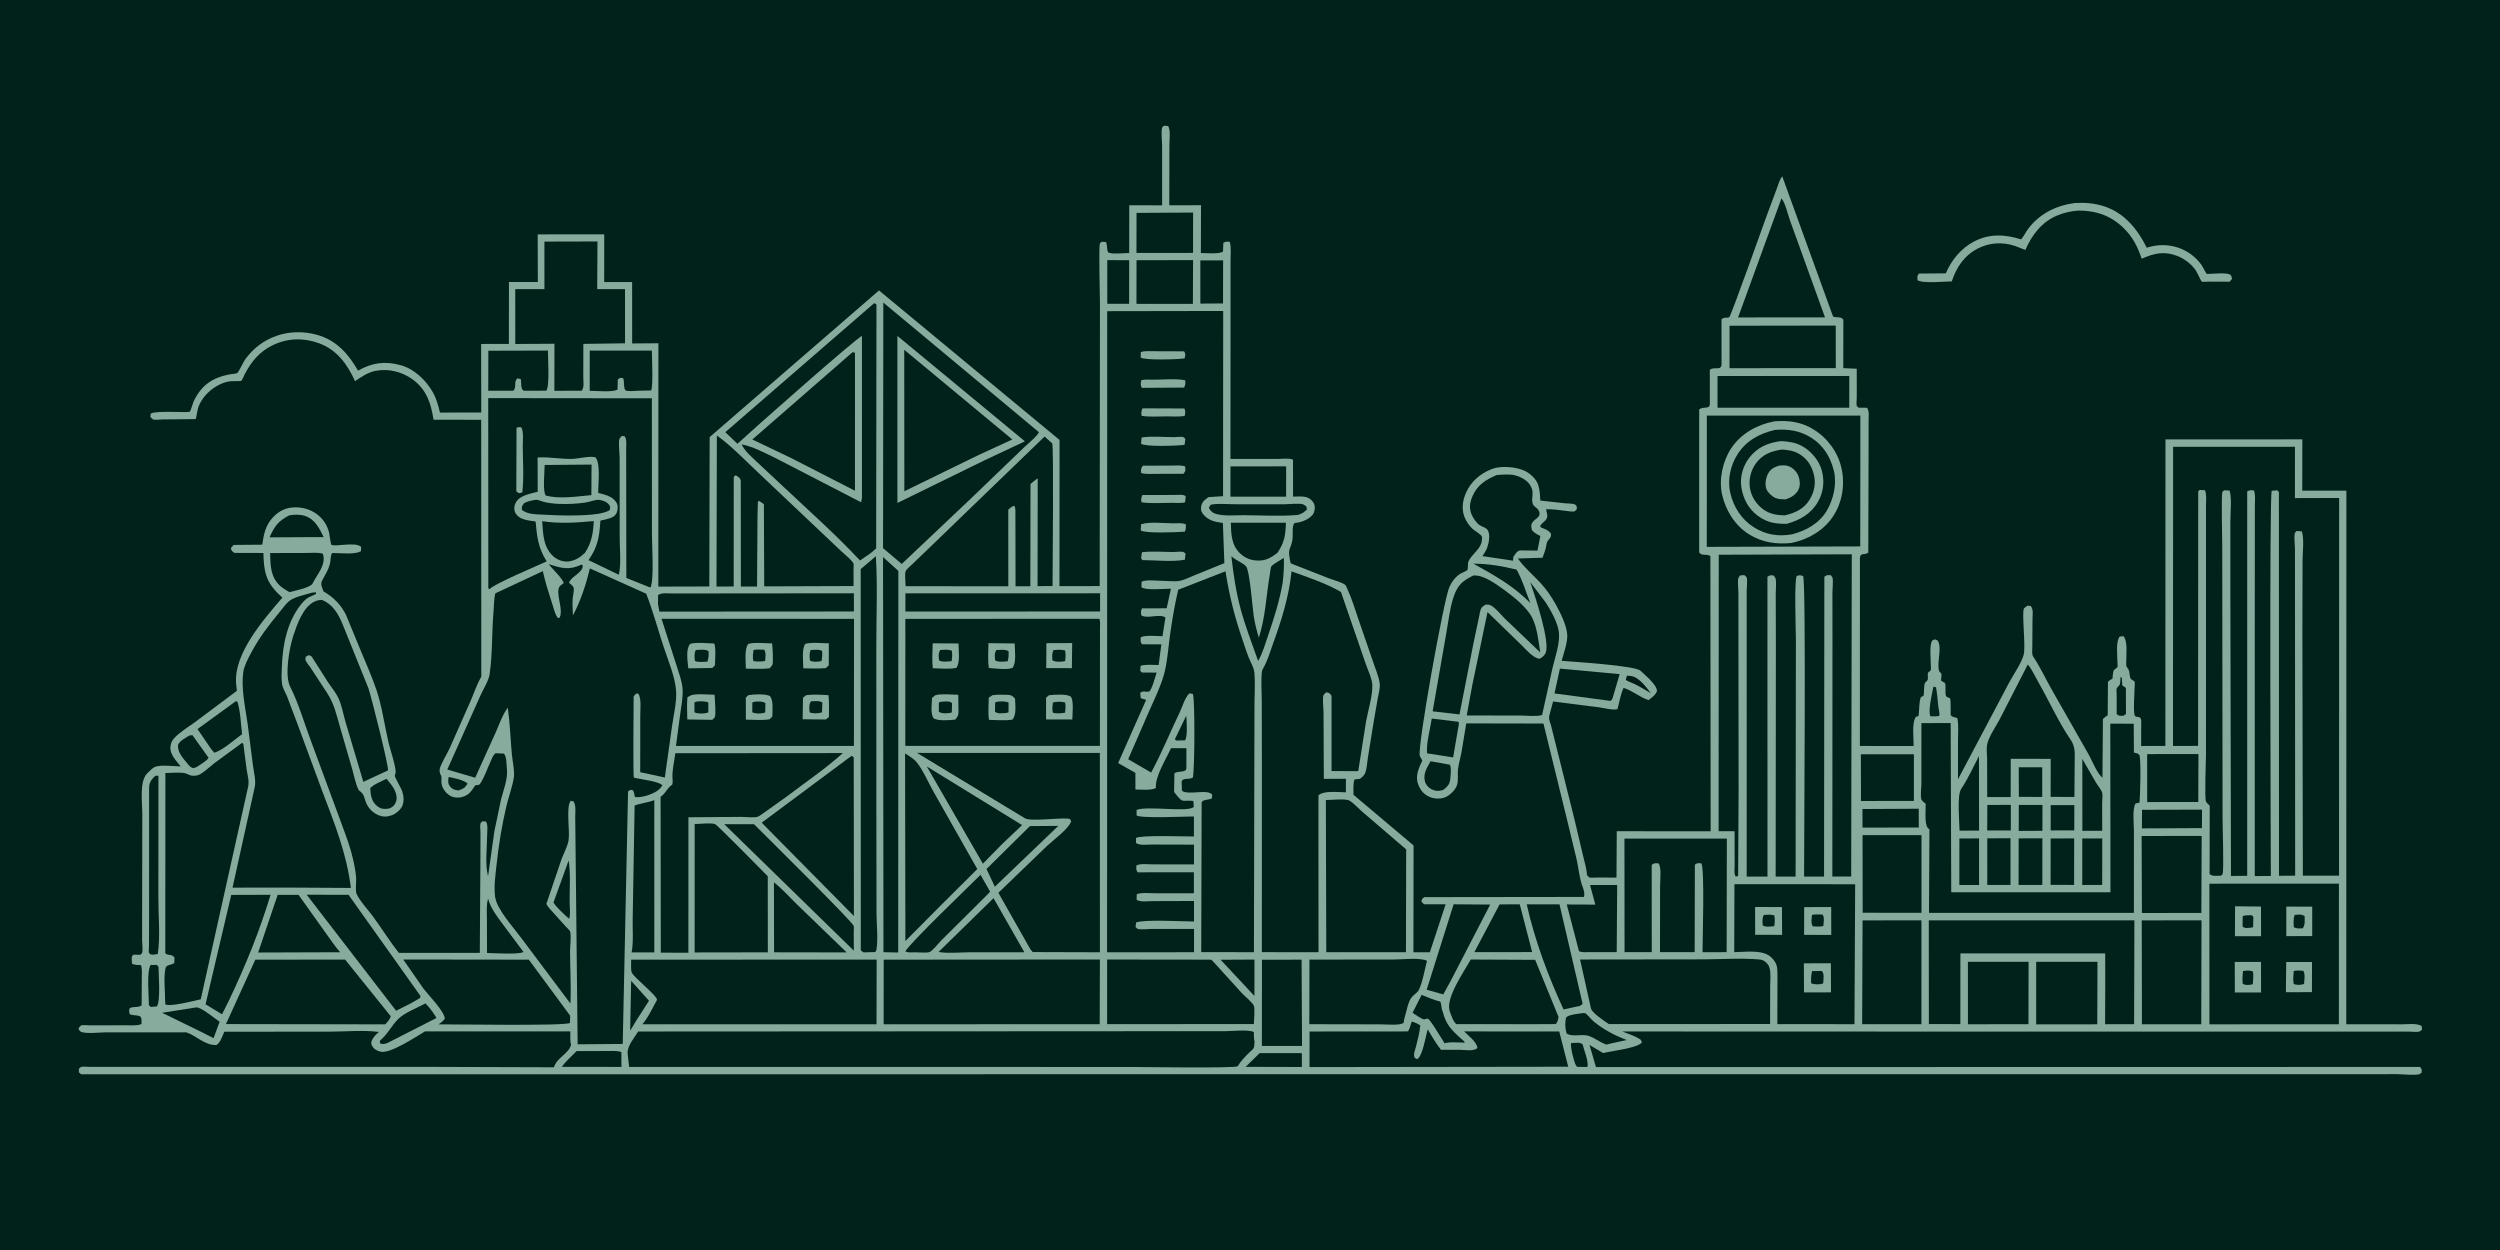 <svg version="1.1" xmlns="http://www.w3.org/2000/svg" style="display: block;" viewBox="0 0 2048 1024" width="2048" height="1024">
<path transform="translate(0,0)" fill="rgb(1,34,27)" d="M -0 -0 L 2048 0 L 2048 1024 L -0 1024 L -0 -0 z"/>
<path transform="translate(0,0)" fill="rgb(135,171,156)" d="M 1699.57 166.33 C 1707.89 165.809 1715.95 166.438 1723.94 169.074 C 1740.43 174.517 1751.22 187.961 1758.61 202.91 L 1760.52 202.356 C 1776.8 197.861 1793.73 203.353 1803.67 217.323 C 1804.45 218.423 1807.13 223.948 1807.77 224.317 C 1808.19 224.554 1810.74 224.269 1811.45 224.259 C 1815.42 224.205 1823.99 223.163 1827.24 225.138 C 1827.96 225.58 1828.24 227.641 1828.48 228.5 L 1826.5 230.781 L 1809.39 230.705 C 1808.09 230.699 1804.72 231.094 1803.62 230.679 C 1803.29 230.554 1799.74 222.954 1799.01 221.849 C 1795.47 216.475 1789.65 212.06 1783.74 209.719 C 1773.02 205.474 1764.59 207.448 1754.49 211.952 C 1751.08 202.159 1747.49 194.625 1740.02 187.189 C 1729.39 176.607 1717.22 172.483 1702.44 172.481 C 1696.58 173.02 1691.11 174.147 1685.65 176.361 C 1672.74 181.596 1664.56 192.353 1659.2 204.742 L 1650.75 201.5 C 1640.64 198.088 1629.99 198.637 1620.44 203.481 C 1609.3 209.129 1602.63 218.883 1598.91 230.512 C 1592.86 230.548 1575.1 232.483 1570.82 229.5 C 1570.77 227.109 1570.3 225.985 1572 224.102 L 1594.01 223.919 C 1598.51 213.184 1606.54 203.421 1616.91 197.954 C 1629.63 191.252 1642.38 191.902 1655.72 196.099 C 1657.93 193.506 1659.4 190.246 1661.45 187.5 C 1670.74 175.066 1684.48 168.311 1699.57 166.33 z"/>
<path transform="translate(0,0)" fill="rgb(135,171,156)" d="M 394.276 554.234 L 394.193 343.882 L 355.166 343.857 C 353.035 330.255 349.435 319.033 337.823 310.674 C 329.215 304.479 318.344 301.851 307.914 303.748 C 301.47 304.92 296.185 308.651 290.867 312.234 C 284.614 298.591 276.15 286.565 261.292 281.17 C 248.567 276.55 235.569 276.881 223.304 282.853 C 212.448 288.138 205.906 296.195 200.397 306.709 C 199.918 307.623 198.354 311.506 197.691 311.989 C 197.171 312.367 190.274 312.129 189 312.277 C 177.455 313.624 165.738 323.385 162.191 334.407 L 160.398 343.317 L 133.134 343.593 C 131.555 343.609 126.611 344.162 125.5 343.671 C 124.837 343.377 123.725 342.039 123.14 341.5 L 123.5 338.802 C 128.41 336.034 154.204 338.376 155.416 337.235 C 156.333 336.372 157.838 330.697 158.5 329.173 C 160.317 324.99 163.042 320.809 166.178 317.5 C 172.057 311.296 180.217 308.079 188.467 306.631 C 189.635 306.426 193.552 306.148 194.24 305.656 C 195.763 304.566 199.161 296.79 200.712 294.616 C 214.25 275.64 237.234 268.089 259.613 274.268 C 275.575 278.675 285.394 289.844 293.299 303.646 C 304.871 297.081 315.216 295.625 328.109 299.13 C 339.462 302.217 349 311.453 354.661 321.494 C 357.561 326.637 359.041 332.281 360.423 337.978 L 394.254 337.966 L 394.122 281.783 L 416.877 281.748 L 416.928 231.011 L 440.581 231.02 L 440.487 191.996 L 494.991 191.973 L 494.957 231.066 L 517.838 231.062 L 517.862 281.361 L 539.358 281.202 L 539.309 480.541 L 581.066 480.438 L 581.353 358.06 L 720.076 237.923 L 867.995 360.413 L 867.902 480.176 L 900.864 480.123 L 901.073 247.982 C 901.072 242.927 899.941 201.737 901.056 199.5 C 901.36 198.889 902.019 198.533 902.5 198.049 L 905.987 198.261 C 907.521 200.837 906.181 206.452 908.637 207.131 C 912.871 208.301 920.502 207.294 925.035 207.228 L 925.087 168.145 L 952.01 168.2 L 952.012 120.03 C 952.012 115.496 951.001 108.632 952.012 104.5 C 952.071 104.259 953.255 103.221 953.5 102.969 L 956.963 103.241 C 959.109 106.93 957.97 114.838 957.963 119.343 L 957.885 168.155 L 983.875 168.119 L 983.742 207.272 C 987.782 207.273 999.301 208.377 1001.88 206 L 1002.16 199 C 1004.33 197.621 1004.88 197.907 1007.5 198.124 C 1008.7 203.232 1008.05 209.292 1008.05 214.575 L 1008.06 247.223 L 1007.99 375.978 L 1046.82 375.949 C 1049.83 375.95 1056.75 375.128 1059.24 376.6 L 1059.28 406.809 C 1064.69 406.9 1070.43 405.678 1074.48 409.879 C 1076.25 411.712 1077.24 413.671 1077.08 416.238 C 1076.86 419.483 1076.07 421.35 1073.52 423.466 C 1069.91 426.455 1065.01 428.123 1060.38 428.5 C 1058.34 431.18 1059.16 437.039 1058.92 440.53 C 1058.71 443.671 1057.8 446.521 1056.6 449.41 C 1055.17 452.829 1056.67 457.888 1057.3 461.48 L 1089.31 474.024 C 1092.55 475.254 1099.73 477.098 1102.18 479.278 C 1102.68 479.726 1103.38 481.69 1103.68 482.343 C 1107.41 490.273 1110.03 499.205 1112.9 507.497 L 1124.77 542 C 1126.57 547.634 1129.79 554.595 1130.29 560.367 C 1130.61 564.081 1129.36 568.33 1128.67 571.984 L 1125.38 590.936 L 1120.59 620.595 C 1119.93 624.442 1119.85 629.083 1118.56 632.741 C 1117.7 635.199 1116 636.527 1114 638.031 L 1109.59 638.559 C 1108.34 642.321 1108.82 647.14 1108.79 651.105 L 1157.99 692.585 L 1157.88 780.097 L 1171.33 780.09 L 1184.26 740.807 L 1166.5 740.75 L 1164.37 738.5 C 1165.06 736.198 1164.94 736.116 1167 734.934 L 1297.5 734.765 C 1298.35 732.307 1297.58 730.205 1296.98 727.771 C 1294.14 721.202 1293.2 711.519 1291.66 704.389 L 1283.42 670.223 L 1264.4 592.723 L 1201.17 592.597 L 1197.25 616.227 C 1196.41 620.856 1194.95 625.487 1194.39 630.144 C 1193.86 634.525 1195 639.331 1193.43 643.552 C 1192.06 647.277 1187.97 651.25 1184.4 652.906 C 1180.57 654.683 1175.38 654.535 1171.5 652.981 C 1166.67 651.047 1163.81 647.676 1161.91 642.907 C 1159.05 635.757 1162.25 629.427 1165.15 623 L 1163.68 620.31 L 1163.13 619.291 C 1160.67 613.462 1182.72 491.381 1187.27 481.018 C 1189.2 476.61 1192.35 472.415 1196.5 469.892 C 1197.97 468.999 1200.85 468.104 1202 467.037 C 1202.81 466.284 1202.2 461.584 1202.95 459.931 C 1205.36 454.637 1211.03 451.158 1213.26 445.646 C 1213.74 444.48 1214.43 440.66 1213.95 439.5 C 1213.28 437.911 1208.22 434.845 1206.77 433.628 C 1203.79 431.117 1201.01 427.003 1199.63 423.339 C 1197.15 416.731 1198.23 409.807 1201.03 403.5 C 1204.99 394.572 1212.46 388.065 1221.49 384.5 L 1222.6 384.056 C 1229.87 381.389 1242.44 382.433 1249.35 385.862 C 1253.64 387.986 1258.54 392.469 1260.03 397.1 L 1260.29 397.995 C 1261.46 401.88 1261.57 406.051 1261.86 410.083 L 1282.56 412.347 C 1284.71 412.52 1289.07 412.333 1290.79 413.647 C 1291.9 414.493 1291.65 415.676 1291.78 417 C 1291.47 417.331 1290.33 418.757 1290 418.863 C 1288.24 419.429 1284.02 418.674 1282.12 418.433 C 1276.84 417.761 1271.84 417.025 1266.5 417.193 L 1267.26 420.314 C 1268.66 426.617 1264.56 426.27 1261.59 430.963 L 1262.73 432.32 C 1266.12 433.407 1268.11 434.27 1270.5 436.952 C 1271.25 441.551 1267.44 441.592 1266.91 445.793 C 1266.41 449.738 1265.06 453.203 1263.65 456.899 L 1243.47 457.506 C 1248.48 464.834 1255.75 470.831 1261.79 477.33 C 1266.66 482.571 1270.95 488.756 1274.41 495.021 C 1278.21 501.892 1283.37 512.084 1283.89 520 C 1284.28 525.943 1280.93 535.554 1279.28 541.36 C 1288.32 542.11 1339.49 545.197 1343.96 549.52 C 1347.6 553.035 1357.3 560.869 1357.4 566.072 C 1356.26 569.446 1353.2 571.37 1350.52 573.509 C 1343.54 571.393 1337.53 565.848 1330.04 563.493 C 1327.62 568.604 1326.51 575.417 1325.04 580.944 C 1321.37 581.99 1313.68 579.958 1309.8 579.413 L 1272.28 574.653 L 1269.46 585.208 C 1268.45 588.57 1269.37 590.85 1270.53 594.015 L 1289.99 672 L 1296.81 700.859 C 1298.02 706.129 1299.77 711.532 1300.11 716.935 C 1300.47 717.294 1301.62 718.693 1302 718.819 C 1303.38 719.276 1306.8 718.845 1308.35 718.853 L 1324.21 718.938 L 1324.45 680.937 L 1401.36 680.971 L 1401.14 455.5 C 1397.85 453.351 1393.97 455.828 1391.98 452.5 L 1391.98 335.5 C 1394.98 332.577 1400.58 335.783 1400.7 330.945 L 1400.68 303 C 1404.01 299.864 1410.19 304.267 1410.28 298.291 L 1410.26 261.5 C 1412.78 259.403 1414.88 260.88 1416.7 259.689 C 1417.97 258.859 1444.45 184.621 1447.28 176.72 L 1455.7 154.092 C 1456.85 151.097 1457.9 146.869 1460.02 144.462 L 1501.65 259.327 C 1504.89 260.547 1508.28 259.003 1510.07 262 L 1510.02 301.573 L 1521.04 302.059 L 1521.06 325.841 C 1521.06 327.298 1520.57 331.269 1521.06 332.5 C 1521.2 332.857 1522.19 333.648 1522.5 333.966 L 1529.5 334.05 C 1531.45 337.051 1530.76 340.696 1530.76 344.239 L 1530.75 366.514 L 1530.5 452.699 C 1527.37 455.119 1524.09 452.343 1523.65 457 L 1523.63 611.087 L 1567.67 611.131 C 1567.69 605.019 1566.02 591.756 1569.5 587.229 L 1571.71 586.5 C 1572.37 581.433 1571.93 576.06 1573.5 571.171 L 1575.82 569.924 C 1576.27 567.396 1576.01 561.307 1576.9 559.5 C 1577.34 558.611 1578.68 557.89 1579.1 557 C 1579.77 555.576 1578.79 552.449 1579.5 551.076 C 1579.86 550.383 1581.43 549.679 1581.69 549 C 1582.02 548.114 1581.69 545.313 1581.69 544.265 C 1581.71 539.351 1580.48 528.91 1582.76 524.791 L 1585 523.74 C 1586.24 524.233 1587.17 524.264 1587.79 525.52 C 1590.82 531.671 1586.5 543.092 1588.5 549.644 C 1588.74 550.415 1590.08 551.219 1590.38 552 C 1590.84 553.153 1589.76 556.816 1590.34 557.664 C 1590.83 558.381 1592.77 558.783 1593.25 559.5 C 1594.58 561.506 1592.82 568.679 1594.5 570.612 C 1595.08 571.277 1596.96 571.496 1597.5 572.166 C 1598.06 572.861 1597.96 580.469 1598.01 582.163 C 1598.1 584.745 1597.24 586.201 1599.78 587.18 L 1603.5 588.301 C 1604.58 594.013 1604.01 600.521 1604.01 606.338 L 1603.99 638.367 L 1645.48 559.954 C 1649.1 553.003 1655.73 543.799 1657.79 536.444 C 1659.63 529.92 1656.11 501.694 1658.02 498.5 C 1658.39 497.888 1660.37 496.627 1661 496.123 L 1663.7 496.5 C 1665.87 499.572 1665.06 503.187 1665.02 506.898 L 1664.87 529.928 C 1664.87 531.964 1664.36 536.021 1665.45 537.643 C 1671.11 546.032 1675.39 555.337 1680.35 564.142 L 1710.84 617.726 C 1713.67 622.726 1718.05 633.945 1722.32 637.037 L 1722.71 588.995 C 1723.95 587.801 1725.19 586.85 1726.63 585.917 L 1726.83 558.5 C 1728.07 557.302 1728.91 556.738 1730.5 556.07 C 1730.71 554.409 1730.91 550.114 1731.77 548.912 C 1732.37 548.062 1734.13 547.366 1734.61 546.5 C 1734.88 546.014 1734.58 542.918 1734.58 542.063 C 1734.54 536.44 1733.11 525.601 1736.5 521.456 L 1739.5 521.152 C 1743.26 525.331 1741.75 536.033 1741.82 541.833 C 1741.83 543.213 1741.5 545.561 1742.37 546.572 C 1744.99 549.606 1744.14 551.517 1745.03 555 C 1745.62 557.265 1748.16 557.289 1748.67 558.5 C 1749.05 559.404 1748.62 563.099 1748.6 564.232 C 1748.53 570.826 1747.66 578.513 1748.46 585 C 1748.91 588.674 1752.7 586.094 1753.8 588.832 C 1754.4 590.354 1754.06 593.392 1754.06 595.079 L 1754.03 611.098 L 1773.87 611.087 L 1773.96 359.98 L 1886.07 359.919 L 1886.01 401.961 L 1922.16 401.955 L 1922.07 839.053 L 1967.51 839.109 C 1972.45 839.115 1979.6 838.009 1983.83 840.5 L 1984.1 843.5 C 1983.64 843.847 1982.48 844.953 1982 845.076 C 1979.74 845.654 1975.58 845.077 1973.17 845.078 L 1950.42 845.082 L 1844.47 845.099 L 1511.02 845.056 L 1329 844.987 C 1334.09 847.094 1339.67 848.634 1344.19 851.842 L 1345.01 854 C 1341.29 858.707 1320.01 860.937 1313.32 862.67 L 1302.12 856.027 L 1307.43 874.166 L 1982.5 874.037 C 1984.09 876.12 1983.98 876.145 1983.74 878.772 C 1983.28 879.08 1982.49 879.803 1982 879.954 C 1978.14 881.15 1968.64 879.956 1964.2 879.956 L 1901.31 879.972 L 1592.73 879.987 L 66.5 880.036 L 64.665 878.5 L 64.665 875.5 C 65.019 875.207 66.142 874.063 66.5 873.977 C 68.293 873.549 71.443 873.977 73.348 873.977 L 91.102 873.978 L 171.323 873.98 L 357.225 874 L 453.815 874.314 C 456.058 866.416 465.856 863.303 467.818 855.985 C 466.889 852.79 467.307 848.302 467.201 844.925 L 348.104 844.945 C 340.796 849.288 319.771 863.338 311.869 861.556 C 309.145 860.942 306.376 859.555 304.958 857 C 304.147 855.538 303.879 854.286 304.457 852.749 C 305.537 849.882 308.063 847.289 310.396 845.375 C 297.938 843.726 283.232 845.105 270.586 845.115 L 183.74 845.218 C 182.19 848.745 180.711 853.745 177.5 856.029 C 168.025 856.717 161.103 848.533 152.605 845.676 L 87.017 845.694 C 81.454 845.712 72.202 846.914 67.063 845.526 C 65.207 845.025 65.052 844.034 64.217 842.5 C 64.707 841.961 65.935 840.246 66.5 839.989 C 67.61 839.484 72.691 839.984 74.163 839.982 L 102.181 839.898 C 106.293 839.875 111.555 840.464 115.435 839.083 L 115.937 838.885 C 115.933 837.229 116.073 835.298 115.612 833.701 C 114.87 831.131 108.945 832.24 106.253 830.827 C 106.047 829.779 105.738 828.568 105.785 827.5 C 105.964 823.435 113.18 826.244 116.021 823.5 L 116.14 801.282 C 116.148 797.818 116.584 793.96 115.5 790.629 C 112.904 790.53 110.544 790.582 108.129 789.5 L 107.889 785.756 C 107.607 778.462 114.966 784.93 116.425 780.5 C 117.135 778.346 116.408 772.813 116.404 770.388 L 116.565 665.91 C 116.533 657.439 114.117 640.074 120.5 633.665 C 121.93 632.23 124.914 629.133 126.678 628.329 C 131.15 626.289 142.824 627.76 148.046 627.837 C 144.335 623.109 138.852 617.934 139.635 611.468 C 139.957 608.809 140.867 606.717 142.654 604.743 C 147.171 599.755 154.371 595.529 159.805 591.54 L 194.03 565.933 L 193.413 559.765 C 191.505 535.081 216.209 507.237 231.323 489.56 L 228.485 486.886 C 217.52 476.363 216.107 467.583 215.783 453.002 L 192 452.926 C 189.932 451.44 189.742 451.44 189.121 449 L 191.383 446.405 L 214.856 446.202 C 216.037 437.529 217.564 430.128 223.828 423.564 C 228.802 418.351 234.532 415.696 241.805 415.614 C 254.746 415.467 266.466 423.327 269.578 436.373 C 269.839 437.464 271.062 445.946 271.302 446.144 C 274.015 448.383 291.173 443.469 295.86 448 L 295.696 451.5 C 290.906 454.56 278.335 452.979 272.28 453.01 C 270.67 454.356 271.004 458.192 270.585 460.329 C 269.271 467.038 266.571 470.098 263.758 475.868 C 262.297 478.864 264.025 481.559 265.008 484.5 C 273.203 489.179 279.608 495.606 283.64 504.16 L 294.715 531.051 C 299.275 542.11 304.323 553.368 308.215 564.668 C 312.922 578.334 314.933 593.927 318.245 608.066 C 319.999 615.551 323.245 623.978 324.089 631.522 C 324.249 632.95 323.915 634.057 323.399 635.393 C 323.078 636.224 328.747 645.933 329.5 648.196 C 330.792 652.079 331.251 657.288 329.166 660.994 C 327.527 663.91 323.586 667.161 320.367 668.055 L 319.5 668.269 L 317.594 668.731 C 310.493 669.986 303.184 664.779 300.289 658.528 C 297.849 653.26 299.107 650.936 293.979 647.5 C 291.253 642.247 290.162 635.789 288.543 630.1 L 278.575 595.71 C 275.589 585.403 273.868 576.809 267.977 567.718 L 254.491 547.095 C 253.516 545.59 250.579 542.114 250.163 540.5 C 250.039 540.016 250.425 538.531 250.5 537.963 L 253 536.627 L 255.269 537.755 L 268.776 558.974 C 271.516 563.073 275.315 567.671 277.337 572.111 C 280.03 578.022 281.253 585.315 283.093 591.593 L 297.639 640.49 L 317.836 631.124 C 318.665 627.996 303.87 569.725 301.822 563.849 L 280.41 510.765 C 276.854 502.438 272.465 494.945 263.657 491.419 C 261.357 491.53 259.329 491.92 257.268 492.982 C 248.107 497.7 243.424 511.372 240.321 520.632 C 237.018 530.489 233.021 553.395 237.649 562.429 C 244.705 576.205 249.338 592.812 254.876 607.351 L 277.989 669.903 C 281.189 678.965 284.922 687.974 287.5 697.234 C 289.351 703.881 291.074 711.426 291.728 718.296 C 292.036 721.537 290.954 729.602 292.059 732.123 C 294.73 738.214 301.62 745.352 305.726 750.985 C 312.841 760.747 319.229 771.119 326.728 780.573 L 393.057 780.6 L 393.561 701.845 L 393.6 682.017 C 393.603 680.003 393.104 676.363 393.612 674.5 C 393.704 674.162 394.722 673.198 395 672.872 L 398 672.929 C 399.946 675.545 399.111 680.627 399.087 683.952 C 399.014 693.798 397.257 707.745 399.674 717.15 L 399.828 717.694 L 404.984 681 L 410.418 655.027 C 412.365 647.314 416.284 637.671 415.244 629.802 C 414.751 626.072 415.29 620.19 412.808 617.336 L 406 617.05 C 403.908 618.445 403.082 621.232 402.036 623.466 C 399.211 629.499 396.892 636.883 393.143 642.268 C 392.505 643.185 390.385 643.166 389.265 643.354 C 387.525 646.014 385.662 649.228 382.93 650.951 C 379.471 653.131 375.465 653.953 371.446 652.976 C 366.642 651.808 362.123 646.361 361.635 641.5 C 361.43 639.454 362.122 636.57 361.053 634.8 C 360.876 634.508 360.599 634.13 360.5 633.799 C 360.277 633.05 360 631.272 360.116 630.5 C 360.759 626.244 366.238 617.676 368.183 613.344 L 385.385 574.51 C 388.307 567.822 390.685 560.571 394.276 554.234 z"/>
<path transform="translate(0,0)" fill="rgb(1,28,22)" d="M 1332.81 553.5 L 1336.24 553.808 C 1342.59 554.714 1348.65 562.98 1352.35 567.848 C 1348.05 565.427 1343.79 562.682 1339.37 560.5 C 1336.86 559.26 1334.12 558.568 1331.79 557 L 1332.81 553.5 z"/>
<path transform="translate(0,0)" fill="rgb(1,34,27)" d="M 971.774 586.304 C 972.169 590.41 973.024 603.742 970.75 606.5 L 963.5 606.64 L 962.473 605.547 L 971.774 586.304 z"/>
<path transform="translate(0,0)" fill="rgb(1,34,27)" d="M 367.49 636.5 C 371.982 637.54 379.879 638.728 383.124 642 L 380.5 645.231 C 379.071 646.279 377.246 646.868 375.616 647.562 C 372.815 647.133 370.852 646.844 368.894 644.5 C 366.638 641.797 367.13 639.701 367.49 636.5 z"/>
<path transform="translate(0,0)" fill="rgb(2,37,30)" d="M 1583.86 562.5 L 1585.97 563.047 C 1586.92 568.333 1587.35 573.221 1587.85 578.5 C 1588.11 581.214 1589.15 583.768 1588.63 586.5 L 1585.5 586.843 L 1581.5 586.835 C 1579.06 582.903 1582.95 567.421 1583.86 562.5 z"/>
<path transform="translate(0,0)" fill="rgb(1,34,27)" d="M 1737.14 554.5 L 1738.17 555.281 L 1738.56 561.5 L 1741.52 563.478 L 1741.6 584.966 L 1739.5 586.331 C 1737 586.348 1735.97 586.784 1733.99 585 L 1733.99 569.296 C 1733.99 568.093 1733.62 565.031 1733.99 564 C 1734.39 562.92 1735.99 561.863 1736.5 560.785 C 1737.1 559.528 1736.98 556.031 1737.14 554.5 z"/>
<path transform="translate(0,0)" fill="rgb(1,34,27)" d="M 1287.02 854.5 C 1290.05 854.404 1294.17 853.529 1296.45 855.5 C 1297.73 860.842 1301.35 868.721 1300.5 874.051 L 1292 873.967 L 1291.21 873.081 C 1289.38 870.224 1286.29 857.543 1287.02 854.5 z"/>
<path transform="translate(0,0)" fill="rgb(1,34,27)" d="M 123.362 790.5 L 128.5 790.477 L 129.826 792 C 129.872 798.546 131.748 819.648 128.5 824.452 L 123.5 824.886 L 121.984 823.5 C 121.976 815.829 119.98 796.533 123.362 790.5 z"/>
<path transform="translate(0,0)" fill="rgb(1,34,27)" d="M 517.046 803.51 L 531.644 819.82 L 521.55 835.536 L 516.221 844.382 L 517.046 803.51 z"/>
<path transform="translate(0,0)" fill="rgb(1,34,27)" d="M 465.822 704.901 C 467.579 715.786 466.53 728.502 466.639 739.588 C 466.674 743.085 467.549 749.565 466.181 752.661 L 461.808 748.7 C 458.965 745.806 455.488 742.849 453.404 739.358 L 465.822 704.901 z"/>
<path transform="translate(0,0)" fill="rgb(1,34,27)" d="M 316.63 637.968 C 320.551 642.626 325.573 648.437 324.842 655.01 C 324.631 656.914 323.271 659.563 321.727 660.724 C 318.872 662.872 316.702 662.767 313.354 662.5 C 311.608 662.118 310.238 661.398 308.87 660.27 C 304.205 656.422 303.778 651.56 303.266 645.944 C 304.476 643.232 313.625 639.525 316.63 637.968 z"/>
<path transform="translate(0,0)" fill="rgb(1,34,27)" d="M 1207.05 461.753 C 1219.75 461.839 1230.07 463.687 1242.37 466.62 C 1247.16 475.062 1250 484.923 1253.63 493.958 C 1239.16 479.425 1224.7 471.719 1207.05 461.753 z"/>
<path transform="translate(0,0)" fill="rgb(1,34,27)" d="M 1679.93 659.575 L 1699.3 659.587 L 1699.26 680.265 L 1679.92 680.294 L 1679.93 659.575 z"/>
<path transform="translate(0,0)" fill="rgb(1,34,27)" d="M 1628.03 659.415 L 1647.27 659.344 L 1647.25 680.321 L 1627.91 680.299 L 1628.03 659.415 z"/>
<path transform="translate(0,0)" fill="rgb(1,34,27)" d="M 155.122 602.5 L 157.683 602.289 L 170.87 620.765 C 169.623 623.308 163.363 626.73 160.891 628.5 L 158.462 629.217 C 156.016 628.757 154.911 627.232 153.434 625.402 C 149.669 620.733 145.206 616.205 145.89 610 C 147.561 606.631 152.012 604.49 155.122 602.5 z"/>
<path transform="translate(0,0)" fill="rgb(1,34,27)" d="M 999.937 786.234 L 1027.66 786.088 L 1027.62 815.877 L 999.937 786.234 z"/>
<path transform="translate(0,0)" fill="rgb(1,34,27)" d="M 1653.81 659.418 L 1673.19 659.393 L 1673.14 680.598 L 1653.74 680.689 L 1653.81 659.418 z"/>
<path transform="translate(0,0)" fill="rgb(1,34,27)" d="M 1171.94 623.611 L 1187.7 626.44 C 1189.14 628.434 1188.35 635.898 1188.02 638.475 C 1187.5 642.581 1185.63 644.511 1182.5 646.952 L 1181.9 647.181 C 1178.7 648.294 1175.54 648.07 1172.55 646.5 C 1170.08 645.205 1167.95 642.725 1167.27 640 C 1165.7 633.776 1169.06 628.785 1171.94 623.611 z"/>
<path transform="translate(0,0)" fill="rgb(1,34,27)" d="M 1031.85 862.753 L 1066.49 862.74 L 1066.49 874.088 L 1020.45 873.96 L 1031.85 862.753 z"/>
<path transform="translate(0,0)" fill="rgb(1,34,27)" d="M 1653.75 628.551 L 1673 628.539 L 1673 652.833 L 1653.84 652.811 L 1653.75 628.551 z"/>
<path transform="translate(0,0)" fill="rgb(1,34,27)" d="M 160.638 825.275 C 164.637 824.831 176.153 834.47 179.906 837.049 L 174.949 850.456 L 162.247 844.057 L 132.804 829.676 L 160.638 825.275 z"/>
<path transform="translate(0,0)" fill="rgb(1,34,27)" d="M 460.264 873.984 C 463.425 869.38 468.473 865.061 472.395 861.04 L 496.325 860.999 C 500.491 861.005 505.056 860.53 509.035 861.837 L 509.076 874.011 L 460.264 873.984 z"/>
<path transform="translate(0,0)" fill="rgb(1,34,27)" d="M 348.515 821.993 C 352.076 825.5 354.992 829.676 357.595 833.913 L 317.416 854.402 C 314.759 855.205 313.967 855.773 311.3 854.698 L 311.274 852.5 C 317.794 846.966 320.84 839.956 326.604 834.373 C 331.704 829.432 342.194 825.471 348.515 821.993 z"/>
<path transform="translate(0,0)" fill="rgb(1,34,27)" d="M 236.957 422.157 C 241.299 421.447 246.073 421.301 250.278 422.789 C 258.179 425.586 261.732 433.031 265.15 440.015 L 250.417 440.036 L 220.804 440.204 C 224.981 430.962 227.774 426.922 236.957 422.157 z"/>
<path transform="translate(0,0)" fill="rgb(1,34,27)" d="M 1293.78 830.296 C 1294.6 830.239 1297.95 829.704 1298.5 829.969 C 1300.25 830.803 1303.46 835.024 1305.21 836.502 C 1313.41 843.413 1322.63 848.161 1332.62 851.967 L 1321.76 854.332 L 1316 855.723 C 1310.47 853.995 1305.17 849.148 1299.63 848.159 C 1294.82 847.302 1286.86 849.535 1283.32 846.5 C 1282.06 841.703 1281.95 838.362 1282.93 833.5 C 1285.52 831.206 1290.39 830.918 1293.78 830.296 z"/>
<path transform="translate(0,0)" fill="rgb(1,34,27)" d="M 1605.13 686.876 L 1621.24 686.83 L 1621.25 724.974 L 1605.09 724.972 L 1605.13 686.876 z"/>
<path transform="translate(0,0)" fill="rgb(1,34,27)" d="M 1705.81 686.887 L 1722.16 686.843 L 1722.12 724.953 L 1705.79 724.966 L 1705.81 686.887 z"/>
<path transform="translate(0,0)" fill="rgb(1,34,27)" d="M 1157.17 829.726 L 1164.6 814.994 C 1169.63 817.068 1174.58 819.235 1179.89 820.5 C 1181.02 823.112 1180.65 826.349 1181.87 828.718 C 1184.57 839.363 1189.08 843.833 1196.92 850.885 C 1197.67 851.556 1200.1 853.209 1199.86 854.138 C 1195.51 854.139 1187.33 853.196 1183.46 854.709 C 1181.5 851.972 1171.71 834.918 1169.61 834.5 C 1168.79 834.335 1167.37 835.177 1166.5 835.08 C 1164.49 834.857 1159.28 830.958 1157.17 829.726 z"/>
<path transform="translate(0,0)" fill="rgb(1,34,27)" d="M 428.803 779.801 C 425.627 782.208 404.034 780.712 398.966 780.705 L 398.885 752.321 C 398.886 747.164 398.259 741.187 399.876 736.271 C 401.982 744.171 406.918 750.285 411.643 756.799 L 428.803 779.801 z"/>
<path transform="translate(0,0)" fill="rgb(1,34,27)" d="M 907.063 213.108 L 925.021 213.151 L 924.973 248.877 L 907.076 248.896 L 907.063 213.108 z"/>
<path transform="translate(0,0)" fill="rgb(1,34,27)" d="M 1172.91 588.639 L 1194.83 591.299 C 1195.5 592.925 1194.57 596.144 1194.28 597.906 L 1190.41 620.475 L 1169.05 617.141 C 1168.28 608.856 1171.64 597.037 1172.91 588.639 z"/>
<path transform="translate(0,0)" fill="rgb(1,34,27)" d="M 983.314 213.326 L 1001.99 213.298 L 1001.9 248.575 L 983.333 248.707 L 983.314 213.326 z"/>
<path transform="translate(0,0)" fill="rgb(1,34,27)" d="M 991.79 413.5 L 992.193 413.408 C 997.748 412.262 1004.91 413.065 1010.69 413.067 L 1051.63 413.118 C 1055.3 413.125 1064.53 412.06 1067.5 413.148 C 1068.33 413.454 1069.42 414.403 1070.19 414.91 L 1070.64 417.5 L 1067.5 420.006 C 1065.98 420.878 1064.27 421.736 1062.5 421.887 C 1048.38 423.09 1033.21 422.118 1018.96 422.055 C 1011.9 422.023 1002.93 422.979 996.108 420.995 C 993.203 420.15 991.715 418.592 990.252 416 L 991.79 413.5 z"/>
<path transform="translate(0,0)" fill="rgb(1,34,27)" d="M 1525.74 662.747 L 1571.84 662.507 L 1571.87 677.918 L 1525.77 677.965 L 1525.74 662.747 z"/>
<path transform="translate(0,0)" fill="rgb(1,34,27)" d="M 438.427 409.5 C 440.415 409.05 443.37 410.632 445.361 411.138 C 449.543 412.2 453.852 412.628 458.153 412.798 C 465.371 413.084 472.661 412.696 479.814 411.666 C 483.312 411.162 487.588 409.118 491.004 409.53 C 493.962 409.886 497.19 411.102 498.972 413.564 C 500.261 415.346 499.817 415.842 499.5 417.931 C 496.758 419.505 493.889 420.1 490.841 420.811 L 485.044 421.531 C 471.629 422.785 457.82 422.329 444.39 421.588 C 438.642 421.271 432.031 421.4 427.5 417.652 C 427.308 414.834 427.645 414.637 429.254 412.261 C 432.259 410.601 435.071 410.068 438.427 409.5 z"/>
<path transform="translate(0,0)" fill="rgb(1,34,27)" d="M 1705.84 621.717 L 1717.17 641.337 C 1718.46 643.454 1721.44 647.07 1722.07 649.243 C 1722.66 651.283 1722.08 655.333 1722.08 657.671 L 1722.12 680.569 L 1705.88 680.625 L 1705.84 621.717 z"/>
<path transform="translate(0,0)" fill="rgb(1,34,27)" d="M 1627.96 686.754 L 1647.01 686.705 L 1647 724.915 L 1627.97 724.939 L 1627.96 686.754 z"/>
<path transform="translate(0,0)" fill="rgb(1,34,27)" d="M 1679.91 686.864 L 1699.16 686.833 L 1699.11 724.919 L 1679.85 724.888 L 1679.91 686.864 z"/>
<path transform="translate(0,0)" fill="rgb(1,34,27)" d="M 1621.16 619.36 L 1621.25 680.43 L 1605.27 680.471 C 1605.17 673.652 1603.09 651.472 1606.53 646.381 C 1612.14 638.078 1616.55 628.295 1621.16 619.36 z"/>
<path transform="translate(0,0)" fill="rgb(1,34,27)" d="M 1653.7 686.8 L 1673.11 686.746 L 1673.08 724.91 L 1653.63 724.929 L 1653.7 686.8 z"/>
<path transform="translate(0,0)" fill="rgb(1,34,27)" d="M 1754.75 663.391 L 1803.92 663.254 L 1803.79 678.381 L 1754.65 678.619 L 1754.75 663.391 z"/>
<path transform="translate(0,0)" fill="rgb(1,34,27)" d="M 193.088 574.5 L 194.457 574.688 C 197.032 582.75 197.293 592.982 198.304 601.431 C 192.038 605.86 182.673 614.579 175.5 616.633 L 172.86 613.436 L 161.8 597.251 L 193.088 574.5 z"/>
<path transform="translate(0,0)" fill="rgb(1,34,27)" d="M 843.707 676.747 L 866.953 676.567 L 822.672 719.002 L 814.987 726.4 L 808.154 711.874 L 843.707 676.747 z"/>
<path transform="translate(0,0)" fill="rgb(1,34,27)" d="M 446.189 380.909 L 484.615 380.574 L 484.453 405.597 C 472.692 406.622 458.593 409.052 447 405.905 C 444.444 402.054 446.162 386.274 446.189 380.909 z"/>
<path transform="translate(0,0)" fill="rgb(1,34,27)" d="M 1277.88 547.73 L 1326.82 552.254 L 1320.88 572.5 L 1319.4 574.192 L 1273.45 568.085 L 1277.88 547.73 z"/>
<path transform="translate(0,0)" fill="rgb(1,34,27)" d="M 444.14 426.946 C 457.691 429.101 472.797 428.231 486.405 426.839 C 486.015 436.341 484.612 444.73 479.247 452.809 C 475.451 456.545 471.169 459.262 465.802 459.935 C 461.758 460.442 456.989 458.838 453.867 456.243 C 444.978 448.854 444.936 437.499 444.14 426.946 z"/>
<path transform="translate(0,0)" fill="rgb(1,34,27)" d="M 221.28 453.066 L 250.855 452.985 C 255.021 452.982 260.584 452.325 264.5 453.634 C 267.444 463.012 259.547 470.622 255.947 478.243 C 253.578 481.624 241.27 483.962 237.056 485.09 C 234.455 483.502 231.575 481.906 229.335 479.821 C 221.452 472.484 221.574 462.974 221.28 453.066 z"/>
<path transform="translate(0,0)" fill="rgb(1,34,27)" d="M 127.278 635.5 L 129.795 635.5 L 129.733 735.922 C 129.713 750.555 131.41 767.243 129.23 781.5 L 125.5 782.095 L 123.215 781.793 C 122.821 781.362 122.289 781.025 122.034 780.5 C 121.684 779.78 122.052 775.981 122.056 774.892 L 122.126 754.331 L 122.161 645.082 C 122.326 640.644 124.145 638.434 127.278 635.5 z"/>
<path transform="translate(0,0)" fill="rgb(1,34,27)" d="M 1008.01 382.1 L 1053.64 382.031 L 1053.57 406.892 L 1007.98 406.845 L 1008.01 382.1 z"/>
<path transform="translate(0,0)" fill="rgb(1,34,27)" d="M 1008.32 428.221 L 1053.41 428.209 C 1053.09 438.35 1052.29 444.115 1046.58 452.78 C 1042.71 455.845 1038.08 458.807 1033 459.138 C 1026.43 459.567 1020.97 458.057 1016.1 453.551 C 1008.67 446.667 1008.58 437.556 1008.32 428.221 z"/>
<path transform="translate(0,0)" fill="rgb(1,34,27)" d="M 803.273 716.648 L 811.096 730.442 L 809.34 732.379 L 771.017 770.48 C 768.732 772.749 764.031 778.865 761.538 779.891 C 759.306 780.808 752.479 780.075 749.75 780.131 C 746.997 780.21 744.28 780.52 741.671 779.5 C 743.233 774.538 795.916 724.064 803.273 716.648 z"/>
<path transform="translate(0,0)" fill="rgb(1,34,27)" d="M 1228.47 740.869 L 1244.98 740.836 L 1255.15 779.933 L 1236.5 779.99 L 1207.81 779.995 L 1228.47 740.869 z"/>
<path transform="translate(0,0)" fill="rgb(1,34,27)" d="M 1008.74 455.613 C 1011.87 458.868 1018.58 461.174 1020.85 464.086 C 1023.86 467.943 1026.07 498.27 1027.03 504.556 C 1027.95 510.674 1029.44 516.452 1031.24 522.362 C 1036.69 505.614 1037.23 488.119 1040.19 470.884 C 1040.4 469.668 1040.94 464.626 1041.48 463.955 C 1043.31 461.707 1049.14 458.841 1051.7 457.024 C 1052.02 464.133 1051.54 470.813 1050.69 477.871 C 1048.01 492.767 1043.75 506.261 1038.84 520.551 C 1036.47 527.451 1034.33 535.122 1030.67 541.456 C 1025.73 527.458 1020.24 513.322 1016.36 498.999 C 1012.54 484.902 1010.33 470.112 1008.74 455.613 z"/>
<path transform="translate(0,0)" fill="rgb(1,34,27)" d="M 931.05 174.411 L 977.378 174.129 L 977.341 207.174 L 930.992 207.195 L 931.05 174.411 z"/>
<path transform="translate(0,0)" fill="rgb(1,34,27)" d="M 400.056 287.322 L 448.838 287.191 C 448.834 293.095 450.45 316.594 447.5 320.036 L 436.75 320.102 L 429 320.092 C 426.168 318.276 427.386 313.839 426.568 310.5 L 424 309.938 C 420.345 312.618 423.731 316.722 420.5 320.067 L 399.97 320.072 L 400.056 287.322 z"/>
<path transform="translate(0,0)" fill="rgb(1,34,27)" d="M 813.896 735.791 L 839.178 780.112 L 794.75 780.084 C 786.596 780.13 776.829 781.242 768.877 779.851 L 813.896 735.791 z"/>
<path transform="translate(0,0)" fill="rgb(1,34,27)" d="M 483.132 287.185 L 533.996 287.192 C 533.993 291.876 535.244 317.628 533.355 319.863 L 523.011 320.074 C 520.29 320.135 515.165 320.832 512.734 319.892 C 510.583 319.06 511.694 312.363 510.5 309.777 L 507.864 309.5 L 506.069 311 L 505.92 319 C 502.695 321.596 487.939 320.137 483.092 320.136 L 483.132 287.185 z"/>
<path transform="translate(0,0)" fill="rgb(1,34,27)" d="M 1758.95 617.767 L 1800.96 617.717 L 1800.83 656.996 L 1758.99 657.038 L 1758.95 617.767 z"/>
<path transform="translate(0,0)" fill="rgb(1,34,27)" d="M 931.035 213.141 L 977.361 213.118 L 977.211 248.921 L 930.993 248.92 L 931.035 213.141 z"/>
<path transform="translate(0,0)" fill="rgb(1,34,27)" d="M 1524.43 617.917 L 1567.87 617.88 L 1567.86 656.118 L 1524.51 656.167 L 1524.43 617.917 z"/>
<path transform="translate(0,0)" fill="rgb(1,34,27)" d="M 1190.82 740.791 L 1220.76 741.028 L 1188.33 803.699 L 1182.31 814.61 L 1168.73 810.79 L 1190.82 740.791 z"/>
<path transform="translate(0,0)" fill="rgb(1,34,27)" d="M 634.015 722.814 C 640.751 728.042 646.922 735.122 653.077 741.073 L 693.564 780.219 L 634.129 780.117 L 634.015 722.814 z"/>
<path transform="translate(0,0)" fill="rgb(1,34,27)" d="M 1302.57 724.991 L 1324.79 724.998 L 1324.41 779.999 L 1301.79 779.989 C 1299.07 780.007 1296 780.393 1293.5 779.189 L 1283.5 740.951 L 1306.89 741.049 L 1302.57 724.991 z"/>
<path transform="translate(0,0)" fill="rgb(1,34,27)" d="M 211.483 780.302 L 227.448 733.1 L 244.592 733.097 L 267.703 765.543 C 271.244 770.291 274.666 775.73 278.657 780.072 L 211.483 780.302 z"/>
<path transform="translate(0,0)" fill="rgb(1,34,27)" d="M 759.254 627.914 L 837.305 675.926 L 820.657 691.734 L 805.175 707.537 L 759.254 627.914 z"/>
<path transform="translate(0,0)" fill="rgb(1,34,27)" d="M 1250.71 740.834 L 1277.52 740.808 L 1296.5 822.317 L 1294.5 823.963 L 1280.84 826.932 C 1268.19 799.358 1257.29 770.486 1250.71 740.834 z"/>
<path transform="translate(0,0)" fill="rgb(1,34,27)" d="M 535.985 655.469 L 536.013 780.225 L 517.399 780.198 C 519.109 771.616 518.05 761.228 518.305 752.409 L 519.883 659.929 C 524.944 657.917 530.669 657.55 535.985 655.469 z"/>
<path transform="translate(0,0)" fill="rgb(1,34,27)" d="M 593.348 675.212 L 617.653 675.174 C 627.162 684.728 697.884 754.487 699.323 758.476 C 699.694 759.502 699.351 762.405 699.36 763.593 L 699.467 778.766 L 593.348 675.212 z"/>
<path transform="translate(0,0)" fill="rgb(1,34,27)" d="M 1033.8 786.232 L 1066.26 786.168 L 1066.61 856.842 L 1033.72 856.848 L 1033.8 786.232 z"/>
<path transform="translate(0,0)" fill="rgb(1,34,27)" d="M 539.063 494.951 L 539.045 487.5 C 542.157 485.358 546.546 486.154 550.315 486.154 L 579.428 486.152 L 699.484 486.028 L 699.521 500.926 L 540.162 501.032 L 539.063 494.951 z"/>
<path transform="translate(0,0)" fill="rgb(1,34,27)" d="M 741.716 486.069 L 901.187 486.029 L 901.189 500.932 L 741.702 500.956 L 741.716 486.069 z"/>
<path transform="translate(0,0)" fill="rgb(1,34,27)" d="M 189.433 733.112 L 221.661 733.015 C 212.446 763.328 201.09 791.164 187.476 819.746 L 181.872 830.912 L 168.392 822.725 L 189.433 733.112 z"/>
<path transform="translate(0,0)" fill="rgb(1,34,27)" d="M 1612.11 787.926 L 1661.81 787.907 L 1661.72 839.027 L 1612.14 839.067 L 1612.11 787.926 z"/>
<path transform="translate(0,0)" fill="rgb(1,34,27)" d="M 1668.04 787.894 L 1718.25 787.9 L 1718.09 839.1 L 1668.03 839.164 L 1668.04 787.894 z"/>
<path transform="translate(0,0)" fill="rgb(1,34,27)" d="M 1407.01 308.027 L 1514.93 308.043 L 1514.91 334 L 1406.99 334.01 L 1407.01 308.027 z"/>
<path transform="translate(0,0)" fill="rgb(1,34,27)" d="M 1226.17 389.133 C 1230.78 388.789 1237.01 388.243 1241.48 389.486 C 1246.31 390.832 1251.69 393.767 1254.04 398.387 L 1254.27 398.853 C 1256.98 404.103 1254.08 407.917 1255.62 412.741 C 1256.49 415.487 1260.36 415.979 1261.17 420 C 1261.96 423.915 1257.14 425.064 1255.29 428.08 C 1253.83 430.46 1254.5 431.992 1255.06 434.5 C 1257 436.39 1258.66 437.572 1261.11 438.718 L 1261.85 439.059 L 1259.52 451.058 L 1245.5 450.887 C 1242.54 451.254 1241.23 454.128 1239.71 456.311 L 1239.5 459.32 L 1214.43 455.58 C 1215.95 453.354 1217.4 451.037 1218.35 448.5 C 1219.7 444.869 1220.89 438.019 1218.87 434.5 C 1217.47 432.053 1214.08 431.613 1211.99 430.144 C 1209.46 428.355 1206.73 424.316 1205.54 421.469 C 1203.45 416.467 1204.04 411.919 1206.04 407 C 1209.92 397.458 1217.13 392.93 1226.17 389.133 z"/>
<path transform="translate(0,0)" fill="rgb(1,34,27)" d="M 251.249 732.975 L 285.507 733.019 L 344.5 815.987 L 344.13 817.5 L 337.387 821.487 L 324.489 828.012 L 251.249 732.975 z"/>
<path transform="translate(0,0)" fill="rgb(1,34,27)" d="M 1416.84 266.856 L 1503.83 266.711 L 1503.88 301.554 L 1416.83 301.623 L 1416.84 266.856 z"/>
<path transform="translate(0,0)" fill="rgb(1,34,27)" d="M 1525.81 684.135 L 1574.09 684.117 L 1574.09 747.765 L 1525.91 747.729 L 1525.81 684.135 z"/>
<path transform="translate(0,0)" fill="rgb(1,34,27)" d="M 1754.42 684.855 L 1803.61 684.777 L 1803.35 747.888 L 1754.65 747.914 L 1754.42 684.855 z"/>
<path transform="translate(0,0)" fill="rgb(1,34,27)" d="M 1459.37 162.5 C 1462.59 166.215 1464.64 175.975 1466.5 180.953 L 1495.05 260.006 L 1459.5 260.012 L 1423.83 260.062 L 1459.37 162.5 z"/>
<path transform="translate(0,0)" fill="rgb(1,34,27)" d="M 1206.83 471.5 C 1214.9 470.548 1225.74 478.548 1232.29 483.287 C 1239.95 488.834 1250.99 497.612 1255.2 506.131 C 1259.38 514.572 1260.31 525.217 1261.76 534.437 L 1232.82 506.816 C 1229.78 503.812 1224.09 496.655 1220.27 495.5 C 1219.41 495.24 1217.94 495.357 1217.01 495.3 C 1216.16 495.917 1214.65 496.745 1213.98 497.5 C 1212.57 499.088 1211.98 503.512 1211.59 505.527 L 1206.9 527.796 L 1195.61 585.255 L 1173.63 582.73 L 1184.93 518 C 1186.67 508.451 1187.68 498.165 1190.8 488.959 C 1194.08 479.294 1197.94 475.925 1206.83 471.5 z"/>
<path transform="translate(0,0)" fill="rgb(1,34,27)" d="M 723.39 456.347 L 735.937 467.701 L 735.811 780.287 L 723.734 780.027 L 723.39 456.347 z"/>
<path transform="translate(0,0)" fill="rgb(1,34,27)" d="M 1204.84 786.043 L 1257.61 786.295 L 1276.73 833 C 1276.29 835.637 1276.23 836.791 1274.5 838.924 L 1257.75 839.009 L 1193.07 838.972 C 1190.66 837.297 1188.33 830.778 1187.48 827.88 C 1184.32 817.181 1199.57 795.62 1204.84 786.043 z"/>
<path transform="translate(0,0)" fill="rgb(1,34,27)" d="M 717.508 455.629 C 718.98 480.049 717.865 505.192 717.868 529.69 L 717.93 669.193 L 718.031 747.85 C 718.034 757.109 719.475 768.982 717.979 778 C 717.846 778.801 717.457 779.27 717 779.911 L 707.5 780.19 C 706.56 779.733 705.964 779.173 705.164 778.5 L 705.081 466.223 L 717.508 455.629 z"/>
<path transform="translate(0,0)" fill="rgb(1,34,27)" d="M 1525.81 753.982 L 1574.04 753.936 L 1574.03 839.016 L 1525.48 839.013 L 1525.81 753.982 z"/>
<path transform="translate(0,0)" fill="rgb(1,34,27)" d="M 1754.51 753.972 L 1803.48 753.953 L 1803.27 839.066 L 1754.67 839.078 L 1754.51 753.972 z"/>
<path transform="translate(0,0)" fill="rgb(1,34,27)" d="M 1253.61 476.907 L 1266.34 493.67 C 1270.53 500.242 1276.15 510.156 1277.04 517.918 C 1278.09 526.999 1273.93 538.204 1271.85 547.139 L 1263.28 585.752 C 1258.49 587.182 1251.15 586.195 1246.11 586.189 L 1201.54 586.093 L 1206.11 561.216 L 1218.58 501.427 L 1245.99 528.052 C 1250.18 532.07 1255.34 538.555 1261 539.755 C 1263.18 538.54 1265.02 537.367 1266.11 534.991 C 1270.25 525.991 1257.17 487.459 1253.61 476.907 z"/>
<path transform="translate(0,0)" fill="rgb(1,34,27)" d="M 1661.16 544.382 C 1664.44 548.028 1666.88 553.717 1669.34 557.98 C 1678.37 573.645 1686.27 591.484 1696.46 606.29 C 1700.46 612.1 1699.55 618.493 1699.57 625.243 L 1699.36 652.844 L 1679.89 652.802 L 1679.94 621.679 L 1665.75 621.602 L 1647.2 621.593 L 1647.15 652.964 L 1627.93 652.96 L 1627.86 622.435 C 1627.86 618.579 1627.12 613.395 1627.89 609.734 C 1629.23 603.328 1635.26 594.799 1638.34 588.877 L 1661.16 544.382 z"/>
<path transform="translate(0,0)" fill="rgb(1,34,27)" d="M 1149.88 837.897 C 1146.72 840.299 1135.32 839.135 1130.92 839.137 L 1072.59 839.025 L 1072.71 786.113 L 1142.25 786.024 C 1148.72 786.026 1163.52 784.283 1169 787.11 C 1167.04 794.523 1165.63 803.777 1162.45 810.657 C 1161.37 812.994 1158.95 814.328 1157.22 816.117 C 1154.2 819.244 1153.17 824.04 1152.18 828.127 C 1151.38 831.219 1150.1 834.735 1149.88 837.897 z"/>
<path transform="translate(0,0)" fill="rgb(1,34,27)" d="M 741.444 617.207 C 744.368 619.048 748.743 621.713 750.887 624.366 C 756.343 631.117 760.789 641.708 765.151 649.33 L 800.6 711.923 L 770.5 741.891 L 741.687 770.912 L 741.444 617.207 z"/>
<path transform="translate(0,0)" fill="rgb(1,34,27)" d="M 698.445 288.5 C 699.229 288.559 699.684 288.752 700.402 289.047 L 700.378 402.024 L 648.698 375.535 L 616.325 360.032 L 698.445 288.5 z"/>
<path transform="translate(0,0)" fill="rgb(1,34,27)" d="M 697.179 619.5 L 698.389 619.454 C 699.023 620.125 699.375 620.172 699.38 621.131 L 699.517 750.378 L 663.597 714.051 L 623.987 673.941 L 697.179 619.5 z"/>
<path transform="translate(0,0)" fill="rgb(1,34,27)" d="M 569.086 675.041 C 573.336 675.042 581.801 673.919 585.603 675.042 C 587.68 675.656 624.95 713.917 628.955 717.819 L 629.012 780.143 L 569.053 780.241 L 569.086 675.041 z"/>
<path transform="translate(0,0)" fill="rgb(1,34,27)" d="M 433.215 786.16 L 467.095 832.067 L 466.901 838 C 463.419 840.572 372.442 839.064 359.214 839.15 C 361.404 837.81 362.828 836.506 364.428 834.5 C 363.841 828.018 350.889 815.258 346.609 809.456 L 330.322 786.025 L 433.215 786.16 z"/>
<path transform="translate(0,0)" fill="rgb(1,34,27)" d="M 1154.85 842.025 L 1156.5 836.804 C 1159.06 837.658 1161.25 838.456 1163.5 840.008 C 1162.95 845.784 1161.37 851.877 1159.95 857.5 C 1159.15 860.676 1157.7 863.368 1158.83 866.5 L 1161 867.722 C 1165.5 864.906 1167.85 848.933 1169.63 843.247 C 1172.98 849.111 1176.33 854.684 1180.48 860.024 L 1196.04 859.991 C 1200.42 860.062 1207.13 861.462 1210.33 858.5 C 1209.67 853.508 1203.07 848.6 1199.42 844.933 L 1277.33 845.001 L 1284.69 873.866 L 1072.76 874.166 L 1072.79 845.015 L 1153.5 844.948 L 1154.85 842.025 z"/>
<path transform="translate(0,0)" fill="rgb(1,34,27)" d="M 209.148 786.164 L 282.716 786.099 L 320.086 832.5 C 319.397 835.193 317.395 837.117 315.603 839.144 L 185.104 838.924 L 209.148 786.164 z"/>
<path transform="translate(0,0)" fill="rgb(1,34,27)" d="M 906.934 786.045 L 991.565 786.15 C 992.416 786.151 992.915 786.73 993.488 787.326 L 1017.36 813.608 C 1019.5 815.869 1026.14 821.377 1027.19 823.921 C 1028.13 826.225 1027.2 835.995 1027.2 838.895 L 906.936 838.992 L 906.934 786.045 z"/>
<path transform="translate(0,0)" fill="rgb(1,34,27)" d="M 445.98 197.913 L 489.447 197.801 L 489.241 236.861 L 512.002 236.86 L 512.02 281.242 L 477.882 281.719 L 477.838 309.5 C 477.843 312.929 478.719 317.481 476.5 320.087 L 454.135 320.136 L 454.207 281.595 L 422.111 281.796 L 422.087 236.867 L 445.989 236.859 L 445.98 197.913 z"/>
<path transform="translate(0,0)" fill="rgb(1,34,27)" d="M 1330.75 687.004 L 1414.63 686.992 L 1414.47 780.014 L 1394.71 780.021 C 1394.73 769.83 1396.54 711.892 1393.8 707.282 C 1391.28 707.129 1390.44 706.689 1388.42 708.37 L 1388.34 752.5 L 1388.27 780.005 L 1359.87 780.004 L 1359.94 725.718 C 1359.95 720.98 1361.22 710.753 1358.74 707.298 C 1356.01 707.115 1355.35 706.78 1353.08 708.5 L 1353.11 780.008 L 1330.83 780.005 L 1330.75 687.004 z"/>
<path transform="translate(0,0)" fill="rgb(1,34,27)" d="M 715.971 248.5 C 717.169 248.517 717.124 248.76 717.999 249.5 L 717.757 449.153 C 714.065 453.057 708.901 456.047 704.502 459.129 C 684.746 437.902 662.66 418.444 641.571 398.536 L 619.136 377.55 C 614.811 373.409 610.139 369.521 607.553 364.011 C 617.288 365.95 626.344 370.98 635.241 375.236 L 705.49 411.5 L 706.123 407.5 L 706.095 275.261 C 703.069 275.461 615.058 353.284 604.126 363.542 L 594.186 354.035 L 715.971 248.5 z"/>
<path transform="translate(0,0)" fill="rgb(1,34,27)" d="M 587.25 356.779 C 599.731 365.665 611.241 378.026 622.488 388.458 L 688.566 451.001 C 690.924 453.349 697.99 458.878 699.199 461.656 C 699.466 462.271 699.207 464.834 699.209 465.689 L 699.245 480.093 L 626.059 480.352 L 625.781 413.022 L 621.806 410.328 L 620.864 411 L 620.553 421.853 L 620.169 480.503 L 606.917 480.488 L 606.836 394 C 606.464 391.331 604.702 390.681 602.7 389.349 L 601.089 390.5 L 601.035 480.452 L 586.959 480.491 L 587.25 356.779 z"/>
<path transform="translate(0,0)" fill="rgb(1,34,27)" d="M 1086.15 655.37 C 1090.99 655.408 1100.38 654.188 1104.69 655.517 C 1107.36 656.342 1113.15 662.543 1115.52 664.592 L 1151.94 695.829 L 1151.76 780.061 L 1086.49 780.036 L 1086.15 655.37 z"/>
<path transform="translate(0,0)" fill="rgb(1,34,27)" d="M 1580.07 753.956 L 1748.49 753.959 L 1748.27 839.038 L 1724.5 839.053 L 1724.62 805.032 L 1724.57 781.02 L 1605.96 781.054 L 1605.92 838.948 L 1580.13 838.93 L 1580.07 753.956 z"/>
<path transform="translate(0,0)" fill="rgb(1,34,27)" d="M 855.746 357.619 L 861.966 363.249 C 863.282 364.834 862.281 466.825 862.254 480.074 L 849.98 480.169 L 850.097 391.913 C 847.952 393.176 846.089 394.905 844.184 396.5 L 844.056 480.266 L 831.948 480.278 L 831.819 418.75 C 831.859 416.953 831.655 415.928 830.926 414.291 C 828.828 414.808 827.544 416.113 825.977 417.5 L 826.003 480.265 L 741.883 480.224 C 741.882 477.704 741.001 469.84 741.881 467.943 C 742.706 466.163 745.809 463.659 747.247 462.273 L 760.978 449.102 L 855.746 357.619 z"/>
<path transform="translate(0,0)" fill="rgb(1,34,27)" d="M 1294.4 786.031 L 1394.66 785.906 C 1409.89 785.91 1426.42 784.66 1441.5 786.017 C 1443.66 786.212 1445.39 787.112 1446.92 788.615 C 1448.58 790.235 1449.33 791.571 1449.82 793.83 C 1450.74 798.111 1450.13 803.819 1450.13 808.249 L 1450.05 838.874 L 1317.93 838.922 C 1314.6 836.661 1304.11 829.824 1303.3 826.033 L 1294.4 786.031 z"/>
<path transform="translate(0,0)" fill="rgb(1,34,27)" d="M 553.226 617.042 L 690.477 616.929 C 676.304 629.714 659.558 641.066 644.343 652.629 L 625.943 665.733 C 624.586 666.603 622.03 668.73 620.553 669.129 C 617.163 670.046 610.711 669.177 607.055 669.194 L 563.952 669.51 L 563.92 780.477 L 541.329 780.432 L 541.157 652.699 C 545.046 650.286 546.519 645.692 550.273 643.044 L 550.72 642.749 C 550.983 641.55 551.196 640.438 551.036 639.206 C 550.169 632.553 552.429 623.827 553.226 617.042 z"/>
<path transform="translate(0,0)" fill="rgb(1,34,27)" d="M 1574.02 592.376 L 1597.99 592.343 L 1598.46 730.929 L 1728.89 730.954 L 1728.76 592.815 L 1747.95 592.887 L 1748.1 616.5 C 1749.56 616.867 1751.42 617.123 1752.44 618.33 C 1754.22 620.435 1753.17 653.066 1752.69 657.5 L 1749.5 658.189 C 1746.62 661.931 1748.1 675.538 1748.1 680.676 L 1748.1 747.815 L 1580.23 747.833 L 1580.6 679.5 L 1579.44 678.422 C 1576.35 675.436 1577.59 663.186 1577.54 658.5 L 1575.5 656.755 C 1575.2 656.456 1574.12 655.317 1574.01 655 C 1573.01 652.203 1574.01 645.117 1574.01 641.828 L 1574.02 592.376 z"/>
<path transform="translate(0,0)" fill="rgb(1,34,27)" d="M 1420.86 724.311 L 1519.75 724.378 L 1519.18 839.005 L 1456 838.975 L 1456.1 799.149 C 1456.06 792.434 1456.09 789.164 1450.97 784.238 C 1444.06 777.584 1429.7 779.924 1420.67 780.021 L 1420.86 724.311 z"/>
<path transform="translate(0,0)" fill="rgb(135,171,156)" d="M 1437.77 743.037 L 1459.8 743.045 L 1459.9 765.823 L 1437.83 765.796 L 1437.77 743.037 z"/>
<path transform="translate(0,0)" fill="rgb(1,34,27)" d="M 1444.95 749.5 C 1447.85 749.351 1450.7 748.99 1453.5 749.883 C 1454.15 753.01 1453.89 755.553 1453.5 758.683 L 1453 758.757 C 1450.16 759.025 1446.24 759.706 1444.02 758 C 1443.79 754.895 1443.43 752.342 1444.95 749.5 z"/>
<path transform="translate(0,0)" fill="rgb(135,171,156)" d="M 1477.98 743.103 L 1500.12 743.079 L 1500.17 765.885 L 1477.92 765.855 L 1477.98 743.103 z"/>
<path transform="translate(0,0)" fill="rgb(1,34,27)" d="M 1484.36 749.5 C 1486.98 748.898 1490.29 749.201 1493 749.18 C 1494.79 751.308 1493.86 755.662 1493.72 758.5 C 1491.41 759.421 1487.54 758.915 1485 758.874 C 1483.35 756.028 1484.17 752.75 1484.36 749.5 z"/>
<path transform="translate(0,0)" fill="rgb(135,171,156)" d="M 1477.73 789.141 L 1499.87 789.119 L 1499.95 812.945 L 1477.83 812.961 L 1477.73 789.141 z"/>
<path transform="translate(0,0)" fill="rgb(1,34,27)" d="M 1484.49 795.5 L 1492.5 795.438 C 1494.7 797.961 1493.68 802.171 1493.57 805.5 L 1493.09 805.743 C 1490.69 806.666 1486.02 806.585 1483.72 805.5 C 1483.5 801.909 1483.6 798.993 1484.49 795.5 z"/>
<path transform="translate(0,0)" fill="rgb(1,34,27)" d="M 723.937 786.164 L 901.041 786.027 L 900.875 839.005 L 723.883 839.087 L 723.937 786.164 z"/>
<path transform="translate(0,0)" fill="rgb(1,34,27)" d="M 198.394 608.5 L 199.368 609.511 L 202.065 630.459 C 202.858 635.701 204.583 640.652 202.948 645.891 L 164.458 818.652 C 159.123 819.78 139.53 824.955 135.5 822.818 L 135.265 819.5 C 135.298 811.656 133.869 800.403 135.641 792.972 C 136.293 790.237 140.282 790.608 142.744 789 L 142.942 784.5 C 140.6 781.082 138.458 783.372 135.404 780.934 L 135.486 633.29 C 140.267 633.214 146.463 632.544 151.135 633.32 C 153.169 633.657 154.936 635.02 156.959 635.413 C 158.248 635.663 161.277 635.405 162.5 634.932 C 166.373 633.435 171.575 628.296 174.937 625.691 L 198.394 608.5 z"/>
<path transform="translate(0,0)" fill="rgb(1,34,27)" d="M 517.031 786.171 L 718.15 786.088 L 718.054 839.054 L 526.224 839.056 C 530.19 834.509 533.465 828.148 536.227 822.787 C 536.618 822.029 538.141 819.676 538.182 818.931 C 538.367 815.631 519.043 800.677 517.501 796.606 C 516.649 794.357 517.149 788.789 517.031 786.171 z"/>
<path transform="translate(0,0)" fill="rgb(1,34,27)" d="M 255.565 485.5 L 258.802 485.223 C 258.814 485.649 259.048 486.13 258.837 486.5 C 258.613 486.892 253.414 489.005 252.588 489.5 C 250.117 490.98 247.994 493.334 246.234 495.583 C 235.1 509.811 231.43 528.893 230.893 546.5 C 230.754 551.048 230.315 556.002 231.093 560.5 C 231.723 564.142 233.877 567.268 235.216 570.65 L 243.588 592.805 L 263.74 647.394 C 273.71 673.714 284.063 699.249 287.429 727.402 L 238.75 727.124 L 190.491 727.156 L 208.559 645.364 C 209.971 639.706 207.972 632.913 207.228 627.104 L 202.777 592.338 C 200.849 579.459 197.427 563.459 199.288 550.531 C 200.013 545.49 203.252 539.424 205.638 534.914 C 211.988 522.911 220.32 511.857 229.012 501.47 C 231.509 498.485 234.412 494.159 237.479 491.946 C 241.816 488.817 250.324 487.125 255.565 485.5 z"/>
<path transform="translate(0,0)" fill="rgb(1,34,27)" d="M 751.219 616.774 L 900.997 616.825 L 901.042 780.101 L 846 779.935 L 843.998 777.5 L 817.881 731.38 L 857.588 693.116 C 862.751 688.194 875.178 679.361 877.5 672.824 C 877.167 672.236 877.016 671.497 876.5 671.061 C 874.053 668.997 844.823 673.408 839.687 670.375 L 751.219 616.774 z"/>
<path transform="translate(0,0)" fill="rgb(1,34,27)" d="M 1809.93 723.93 L 1916.05 723.897 L 1916.01 839.073 L 1809.96 839.118 L 1809.93 723.93 z"/>
<path transform="translate(0,0)" fill="rgb(135,171,156)" d="M 1872.94 742.672 L 1894.17 742.772 L 1894.16 766.815 L 1872.93 766.877 L 1872.94 742.672 z"/>
<path transform="translate(0,0)" fill="rgb(1,34,27)" d="M 1879.72 749.5 C 1883.06 749.317 1885.15 748.563 1887.94 750.5 C 1887.96 754.338 1888.52 757.082 1886.5 760.457 C 1883.52 760.536 1881.68 760.988 1879.05 759.5 C 1878.92 756.053 1878.65 752.834 1879.72 749.5 z"/>
<path transform="translate(0,0)" fill="rgb(135,171,156)" d="M 1830.97 742.426 L 1852.21 742.653 L 1852.28 766.94 L 1830.85 766.94 L 1830.97 742.426 z"/>
<path transform="translate(0,0)" fill="rgb(1,34,27)" d="M 1837.23 750.5 C 1839.15 749.584 1842.36 749.821 1844.5 749.699 L 1845.93 751 L 1845.77 759.5 C 1845.18 759.767 1844.72 759.875 1844.06 759.923 C 1841.33 760.124 1839.21 760.86 1837.1 759 L 1837.23 750.5 z"/>
<path transform="translate(0,0)" fill="rgb(135,171,156)" d="M 1872.88 788.046 L 1893.99 788.081 L 1893.93 812.767 L 1872.6 812.806 L 1872.88 788.046 z"/>
<path transform="translate(0,0)" fill="rgb(1,34,27)" d="M 1879.01 795.5 C 1881.54 794.747 1884.26 795.138 1886.87 795.277 C 1888.56 798.095 1887.69 802.693 1887.5 805.936 C 1887.09 806.171 1887.02 806.241 1886.49 806.376 C 1884.3 806.934 1880.99 807.072 1879 806 C 1878.28 802.611 1878.78 798.938 1879.01 795.5 z"/>
<path transform="translate(0,0)" fill="rgb(135,171,156)" d="M 1830.72 787.99 L 1852.22 788.001 L 1852.27 813.036 L 1830.78 813.009 L 1830.72 787.99 z"/>
<path transform="translate(0,0)" fill="rgb(1,34,27)" d="M 1837.46 795.5 C 1840.26 795.026 1843.3 794.599 1845.73 796.059 C 1846.08 799.488 1845.81 802.727 1845.5 806.15 C 1845.08 806.343 1845.05 806.382 1844.53 806.501 C 1842.15 807.045 1839.37 807.187 1837.26 805.928 C 1836.79 802.384 1837.12 799.042 1837.46 795.5 z"/>
<path transform="translate(0,0)" fill="rgb(1,34,27)" d="M 1398.25 340.478 L 1524.02 340.485 L 1523.92 447.63 L 1398.2 447.99 L 1398.25 340.478 z"/>
<path transform="translate(0,0)" fill="rgb(135,171,156)" d="M 1453.57 345.164 C 1465.35 344.23 1475.74 345.58 1485.97 351.988 C 1497.46 359.194 1505.77 370.653 1508.64 383.941 C 1511.51 397.203 1509.15 411.797 1501.53 423.184 C 1493.73 434.855 1480.73 442.178 1467.23 444.848 C 1454.75 446.021 1443.55 444.381 1432.78 437.693 C 1421.27 430.551 1413.55 417.98 1410.68 404.921 C 1407.93 392.45 1411.36 377.466 1418.33 367.036 C 1426.32 355.082 1439.68 347.739 1453.57 345.164 z"/>
<path transform="translate(0,0)" fill="rgb(1,34,27)" d="M 1454.12 352.182 C 1464.91 351.282 1474.77 352.811 1484.07 358.772 C 1493.88 365.063 1499.67 374.736 1502.35 385.908 C 1504.89 396.495 1501.94 409.068 1496.53 418.286 C 1490.34 428.821 1479.36 434.81 1467.89 437.76 C 1456.49 439.614 1446.8 438.16 1436.84 431.991 C 1426.86 425.814 1420.17 415.414 1417.5 404.093 C 1414.95 393.293 1417.47 381.422 1423.36 372.19 C 1430.55 360.91 1441.39 355.133 1454.12 352.182 z"/>
<path transform="translate(0,0)" fill="rgb(135,171,156)" d="M 1459.17 361.331 C 1465.43 361.765 1470.27 362.308 1475.92 365.25 C 1483.23 369.062 1489.92 376.862 1492.25 384.821 C 1494.82 393.622 1493.94 402.842 1489.42 410.848 C 1483.74 420.93 1474.6 426.016 1463.81 429.098 C 1454.66 429.246 1447.62 428.15 1440.07 422.592 C 1432.16 416.779 1427.69 408.074 1426.42 398.434 C 1425.36 390.395 1427.93 381.604 1432.81 375.221 C 1439.63 366.294 1448.34 362.673 1459.17 361.331 z"/>
<path transform="translate(0,0)" fill="rgb(1,34,27)" d="M 1459.76 368.268 C 1464.81 368.599 1469.22 369.211 1473.67 371.766 C 1480.38 375.619 1484.03 381.301 1485.88 388.653 C 1487.69 395.86 1486.36 402.986 1482.47 409.272 C 1477.66 417.065 1470.6 420.157 1462.08 422.197 C 1455.77 422.026 1450.16 421.241 1444.86 417.56 C 1439 413.495 1434.7 407.021 1433.57 399.938 C 1432.42 392.763 1434.2 385.383 1438.5 379.523 C 1443.95 372.1 1451 369.531 1459.76 368.268 z"/>
<path transform="translate(0,0)" fill="rgb(135,171,156)" d="M 1457.15 381.5 C 1460.22 381.089 1462.79 380.881 1465.72 382.104 C 1469.12 383.522 1471.92 386.596 1473.27 389.99 C 1474.52 393.132 1474.94 397.665 1473.47 400.78 C 1471.31 405.324 1467.4 407.492 1462.86 409.092 C 1460.15 409.05 1457.2 409.056 1454.66 408.012 C 1451.7 406.796 1448.17 403.582 1447.04 400.541 C 1445.58 396.628 1446.55 391.654 1448.39 388.032 C 1450.26 384.35 1453.39 382.729 1457.15 381.5 z"/>
<path transform="translate(0,0)" fill="rgb(1,34,27)" d="M 400.996 482.735 L 400.03 481.858 L 399.952 326.14 L 534.006 326.284 L 534.065 437.568 C 534.061 446.185 535.976 475.253 532.837 481.366 L 513.097 473.473 L 512.988 389.432 L 512.965 368.105 C 512.961 364.519 513.594 360.649 511.845 357.5 L 509.5 357.035 C 508.993 357.646 507.769 358.769 507.5 359.448 C 506.442 362.118 507.575 371.413 507.595 374.667 L 507.657 440.753 C 507.642 449.844 508.957 461.466 507.062 470.271 L 506.927 470.837 L 482.115 458.872 C 489.067 448.899 490.812 441.142 491.663 429.061 C 491.675 428.886 491.827 426.595 491.83 426.593 C 492.231 426.257 494.85 425.855 495.573 425.671 C 501.085 424.275 505.594 423.141 505.965 416.545 C 506.014 415.688 506.055 414.794 505.879 413.949 C 505.328 411.297 502.805 408.653 500.5 407.352 C 497.385 405.593 493.491 404.614 490.018 403.798 C 490.008 396.497 492.05 380.314 488.031 374.844 C 484.574 373.087 474.343 375.645 470.013 375.871 C 460.151 376.384 450.141 374.088 440.408 374.764 L 440.482 402.827 C 434.358 404.562 425.665 405.659 422.445 411.881 C 421.301 414.091 420.927 416.74 421.741 419.13 C 422.646 421.788 424.897 423.654 427.397 424.764 C 430.835 426.291 435.059 426.671 438.762 427.23 C 439.905 439.908 440.897 448.871 447.839 459.895 C 440.676 463.252 403.483 478.842 400.996 482.735 z"/>
<path transform="translate(0,0)" fill="rgb(135,171,156)" d="M 423.14 350.5 C 424.604 349.732 425.443 349.86 427 350.084 C 429.189 353.732 428.212 360.99 428.239 365.35 C 428.316 377.833 429.313 391.116 427.863 403.5 L 424.99 404.026 L 422.971 402.5 L 423.14 350.5 z"/>
<path transform="translate(0,0)" fill="rgb(1,34,27)" d="M 723.617 247.873 L 851.054 354.011 C 850.224 356.914 841.888 363.615 839.311 366.125 L 796.073 407.706 L 738.702 461.998 L 723.403 449.056 L 723.617 247.873 z"/>
<path transform="translate(0,0)" fill="rgb(135,171,156)" d="M 735.144 275.174 L 839.597 361.525 L 805.737 377.47 L 735.155 412.02 L 735.144 275.174 z"/>
<path transform="translate(0,0)" fill="rgb(1,34,27)" d="M 740.752 286.549 L 829.276 360.021 L 801.592 372.762 L 740.84 402.432 L 740.752 286.549 z"/>
<path transform="translate(0,0)" fill="rgb(1,34,27)" d="M 522.81 845.016 L 923.904 844.785 L 1004.23 844.739 C 1009.18 844.74 1023.26 843.173 1027.18 845.5 C 1027.27 847.199 1027 851.411 1027.71 852.763 C 1027.55 854.199 1027.65 857.301 1027.1 858.5 C 1026.6 859.58 1024.06 861.563 1023.14 862.489 C 1019.7 866 1016.42 869.24 1013.89 873.502 C 1011.2 875.252 934.958 874.062 926.734 874.062 L 515.371 874.05 L 514.122 862.805 C 513.855 856.719 519.584 850.176 522.81 845.016 z"/>
<path transform="translate(0,0)" fill="rgb(1,34,27)" d="M 541.924 506.917 L 699.607 506.96 L 699.531 611.051 L 553.742 611.063 L 557.273 584.586 C 558.166 577.979 559.566 571.245 559.193 564.559 C 558.826 557.966 555.916 550.799 554.001 544.5 L 541.924 506.917 z"/>
<path transform="translate(0,0)" fill="rgb(135,171,156)" d="M 659.615 527.5 C 664.789 525.898 673.397 527.003 678.975 527.014 L 678.934 545 L 676.5 547.294 C 670.6 547.987 664.03 547.466 658.054 547.499 C 658.041 541.804 656.656 532.123 659.615 527.5 z"/>
<path transform="translate(0,0)" fill="rgb(1,34,27)" d="M 664.106 532.5 C 667.071 532.428 671.093 531.682 673.5 533.345 C 673.683 536.226 673.548 538.664 673.003 541.5 L 672.221 541.688 C 669.632 542.138 665.72 542.553 663.5 541.053 C 663.227 538.009 662.813 535.37 664.106 532.5 z"/>
<path transform="translate(0,0)" fill="rgb(135,171,156)" d="M 660.414 569.5 C 666.318 568.66 672.743 569.116 678.677 569.504 C 679.454 575.261 679.004 581.661 679.041 587.5 L 676.5 589.405 L 657.513 589.224 L 657.818 571.5 L 660.414 569.5 z"/>
<path transform="translate(0,0)" fill="rgb(1,34,27)" d="M 664.387 574.5 C 667.472 574.462 671.089 573.809 673.666 575.5 L 673.396 583.5 L 672.865 583.711 C 670.242 584.52 665.716 584.736 663.261 583.5 C 662.992 580.22 662.446 577.368 664.387 574.5 z"/>
<path transform="translate(0,0)" fill="rgb(135,171,156)" d="M 613.019 569.5 C 617.449 568.668 626.784 568.255 630.837 570.209 C 633.853 574.896 632.675 581.444 632.7 587 L 630.5 589.212 C 624.64 590.317 617.067 589.498 611.014 589.539 L 610.968 571.5 L 613.019 569.5 z"/>
<path transform="translate(0,0)" fill="rgb(1,34,27)" d="M 616.322 575.5 C 616.861 575.218 617.03 575.091 617.705 574.96 C 620.341 574.45 625.066 574.4 627.011 576 L 626.899 583.5 L 625.935 583.974 C 623.43 584.786 618.57 584.742 616.257 583.5 L 616.322 575.5 z"/>
<path transform="translate(0,0)" fill="rgb(135,171,156)" d="M 612.942 527.5 C 618.084 525.92 626.905 527.069 632.467 527.078 L 632.578 527.879 C 632.898 530.368 633.613 542.488 632.787 544.5 C 632.444 545.336 631.086 546.705 630.5 547.465 C 624.324 548.295 617.29 547.72 611.012 547.777 C 611.021 542.002 609.574 531.923 612.942 527.5 z"/>
<path transform="translate(0,0)" fill="rgb(1,34,27)" d="M 617.261 532.5 C 619.707 531.822 623.402 532.235 626 532.229 C 627.773 534.945 626.949 538.294 626.795 541.5 C 623.459 541.994 620.656 542.053 617.308 541.65 C 616.277 538.771 616.956 535.479 617.261 532.5 z"/>
<path transform="translate(0,0)" fill="rgb(135,171,156)" d="M 565.328 527.5 C 570.123 525.86 579.673 527.118 584.993 527.131 C 586.718 529.827 585.708 541.3 585.713 545 L 583.5 547.214 L 563.871 547.509 L 563.584 545.012 C 563.079 539.714 561.962 531.535 565.328 527.5 z"/>
<path transform="translate(0,0)" fill="rgb(1,34,27)" d="M 570.053 532.5 C 573.224 532.433 578.045 531.53 580.451 533.5 C 580.581 536.659 580.586 539.007 579.5 542.031 C 576.219 542.16 572.371 542.699 569.27 541.5 C 569.004 538.332 568.477 535.406 570.053 532.5 z"/>
<path transform="translate(0,0)" fill="rgb(135,171,156)" d="M 566.292 569.5 C 571.427 568.058 579.815 569.11 585.316 569.091 L 585.559 571.712 C 585.669 574.672 586.55 585.239 585.578 587.5 C 585.326 588.084 583.991 589.166 583.5 589.681 L 563.04 589.381 C 562.942 583.331 562.54 577.116 563.185 571.093 L 566.292 569.5 z"/>
<path transform="translate(0,0)" fill="rgb(1,34,27)" d="M 568.871 575.5 L 569.943 574.981 C 572.478 574.179 578.085 574.356 580.268 575.5 L 580.243 583.5 L 579.115 584.007 C 576.627 584.744 571.114 584.799 568.932 583.5 L 568.871 575.5 z"/>
<path transform="translate(0,0)" fill="rgb(1,34,27)" d="M 741.659 506.957 L 900.553 506.939 C 901.508 509.009 901.102 512.118 901.103 514.413 L 901.096 532.725 L 901.032 611.031 L 741.633 611.014 L 741.659 506.957 z"/>
<path transform="translate(0,0)" fill="rgb(135,171,156)" d="M 859.399 569.5 C 863.616 569.095 873.954 568.254 877.236 570.759 C 879.766 573.865 878.517 585.103 878.44 589.417 L 856.925 589.357 L 856.944 571.5 L 859.399 569.5 z"/>
<path transform="translate(0,0)" fill="rgb(1,34,27)" d="M 862.51 575.5 C 865.296 574.64 869.708 574.629 872.5 575.484 C 873.235 578.272 872.774 581.02 872.5 583.851 C 869.385 584.385 865.552 584.764 862.5 583.829 C 861.763 581.098 862.257 578.282 862.51 575.5 z"/>
<path transform="translate(0,0)" fill="rgb(135,171,156)" d="M 857.195 526.885 L 878.33 526.81 L 878.083 547.368 L 857.068 547.321 L 857.195 526.885 z"/>
<path transform="translate(0,0)" fill="rgb(1,34,27)" d="M 863.097 532.5 C 866.226 532.359 869.481 531.92 872.5 532.879 C 873.179 536.007 872.919 538.484 872.5 541.614 C 869.46 542.193 864.847 542.522 862.191 541 C 861.934 537.885 861.541 535.346 863.097 532.5 z"/>
<path transform="translate(0,0)" fill="rgb(135,171,156)" d="M 764.056 527.005 L 785.204 527.13 C 785.241 532.948 786.706 542.488 783.5 547.126 C 777.634 548.378 770.18 547.499 764.131 547.42 C 763.378 540.814 763.965 533.67 764.056 527.005 z"/>
<path transform="translate(0,0)" fill="rgb(1,34,27)" d="M 770.209 532.5 C 773.268 532.367 776.958 531.769 779.745 533.13 C 780.153 536.222 780.111 538.616 779.5 541.676 C 776.203 541.805 772.082 542.643 769.254 540.985 C 768.956 537.83 768.523 535.345 770.209 532.5 z"/>
<path transform="translate(0,0)" fill="rgb(135,171,156)" d="M 813.059 569.5 C 816.635 568.99 820.878 569.053 824.5 569.172 C 828.209 569.293 828.913 569.557 831.5 572.288 C 831.658 577.804 832.957 585.188 829.403 589.5 C 823.443 590.534 816.274 589.775 810.179 589.721 C 809.298 583.859 809.885 577.437 809.987 571.5 L 813.059 569.5 z"/>
<path transform="translate(0,0)" fill="rgb(1,34,27)" d="M 815.244 575.5 L 815.773 575.233 C 818.284 574.282 823.782 574.354 826.212 575.5 L 826.172 583.5 C 825.231 583.909 824.626 584.069 823.583 584.123 C 820.697 584.273 817.219 584.96 815.086 583 L 815.244 575.5 z"/>
<path transform="translate(0,0)" fill="rgb(135,171,156)" d="M 766.336 569.5 C 771.351 568.086 779.616 569.14 784.994 569.131 L 785.168 578.879 C 785.094 583.632 785.99 586.053 782.44 589.5 C 778.212 590.062 768.318 590.704 764.938 588.5 C 762.009 584.958 763.414 576.166 763.528 571.658 L 766.336 569.5 z"/>
<path transform="translate(0,0)" fill="rgb(1,34,27)" d="M 769.146 575.5 C 769.966 575.061 770.565 574.881 771.499 574.836 C 774.386 574.698 777.792 574.024 779.918 576 L 779.724 583.5 C 779.167 583.778 778.998 583.899 778.306 584.029 C 775.703 584.517 770.946 584.618 769.061 583 L 769.146 575.5 z"/>
<path transform="translate(0,0)" fill="rgb(135,171,156)" d="M 809.744 526.869 L 831.239 527.137 C 831.286 532.924 832.792 542.555 829.5 547.088 C 825.358 548.995 814.857 547.537 810.1 547.214 C 809.025 540.809 809.713 533.396 809.744 526.869 z"/>
<path transform="translate(0,0)" fill="rgb(1,34,27)" d="M 816.227 532.5 C 819.485 532.461 823.477 531.742 826.206 533.5 C 826.382 536.504 826.295 538.817 825.5 541.736 C 822.306 541.908 818.003 542.684 815.227 540.973 C 814.892 537.78 814.425 535.343 816.227 532.5 z"/>
<path transform="translate(0,0)" fill="rgb(1,34,27)" d="M 1003.91 468.001 C 1006.96 487.438 1011.4 505.481 1017.87 524.075 C 1019.98 530.112 1021.9 536.98 1024.74 542.695 C 1026.19 545.625 1027.4 548.398 1027.66 551.712 C 1028.28 559.625 1027.7 567.93 1027.68 575.885 L 1027.55 624.983 L 1027.22 780.017 L 984.055 780.012 L 984.381 660.75 L 984.423 657.5 C 984.892 654.75 990.102 655.571 992.825 653.987 L 993.015 651 C 988.924 645.985 974.521 651.693 968.27 647.882 L 967.989 640.5 C 968.539 636.762 974.262 638.967 977.169 637 C 978.703 631.891 979.004 572.135 977.195 568.5 L 974.5 567.96 C 970.994 570.631 968.519 579.101 966.586 583.141 C 958.723 599.579 951.647 616.904 943.012 632.885 L 924.206 621.951 L 941.962 581.243 C 946.334 571.393 951.025 561.998 953.801 551.5 C 956.216 542.366 956.872 532.405 958.113 523.047 C 959.894 509.61 962.114 496.329 965.185 483.124 L 1003.91 468.001 z"/>
<path transform="translate(0,0)" fill="rgb(1,34,27)" d="M 1058.04 468.087 C 1071.01 472.782 1086.73 477.961 1098.52 484.97 L 1118.51 542.986 C 1120.17 547.963 1124.15 556.239 1124.24 561.286 C 1124.4 570.402 1120.75 581.885 1119.08 591 L 1112.68 631.705 L 1090.8 631.669 L 1090.8 570 C 1089.2 567.743 1089.19 567.728 1086.5 567.086 C 1085.97 567.65 1084.48 568.864 1084.21 569.5 C 1083.23 571.854 1084.23 580.478 1084.24 583.37 L 1084.48 638.022 L 1102.6 638.013 L 1102.53 649.072 C 1096.35 649.022 1084.66 647.416 1080.09 651.5 L 1080.08 675.5 L 1080.12 780.021 L 1033.71 780.012 L 1033.73 623.809 L 1033.63 574.55 C 1033.63 566.798 1032.9 558.172 1033.73 550.5 C 1033.87 549.168 1034.46 548.069 1035.11 546.927 C 1038.46 541.054 1040.62 533.477 1042.94 527.058 C 1050.02 507.443 1055.84 488.957 1058.04 468.087 z"/>
<path transform="translate(0,0)" fill="rgb(1,34,27)" d="M 1408 454.445 L 1516.98 454.076 L 1516.49 718.08 L 1501.06 718.082 L 1501.16 524.274 L 1501.12 485.246 C 1501.12 482.174 1501.93 475.728 1501.11 473 C 1500.97 472.543 1500.14 471.681 1499.83 471.255 C 1497.02 471.065 1496.75 470.853 1494.5 472.47 L 1494.27 718.102 L 1477.91 718.103 C 1477.84 689.999 1479.67 476.6 1477.1 471.878 C 1474.64 471.078 1474.39 471.065 1471.93 471.832 C 1469.7 474.85 1471.17 516.838 1471.2 523.496 L 1471.02 671.013 L 1470.96 718.083 L 1454.63 718.093 L 1454.8 529.421 L 1454.69 486.25 C 1454.65 482.973 1455.41 476.743 1454.5 473.747 C 1454.31 473.113 1453.41 472.092 1453.01 471.5 C 1450.3 471.159 1450.16 471.018 1447.89 472.5 L 1447.93 718.115 L 1430.89 718.122 L 1430.88 518.421 L 1430.88 483.699 C 1430.88 481.202 1431.66 475.184 1430.88 473 C 1430.73 472.592 1429.37 471.493 1429 471.117 L 1425.5 471.385 C 1425.14 471.931 1424.26 472.918 1424.09 473.5 C 1423.28 476.284 1424.1 482.448 1424.1 485.533 L 1424.13 520.778 L 1424.26 648.022 L 1423.89 717.5 L 1422 718.18 C 1420.31 716.143 1421.02 711.858 1421.01 709.114 L 1420.99 680.95 L 1407.9 680.922 L 1408 454.445 z"/>
<path transform="translate(0,0)" fill="rgb(1,34,27)" d="M 1780.22 366.019 L 1880.02 365.99 L 1880.01 408.051 L 1916.23 407.947 L 1916.15 717.332 L 1886.5 717.364 L 1886.11 519.769 L 1886.26 459.418 C 1886.27 452.641 1887.72 441.671 1885.71 435.337 L 1881.5 434.951 C 1881.23 435.229 1880.08 436.218 1880.01 436.5 C 1879.06 439.834 1880.03 446.296 1880.03 450 L 1880.06 494.791 L 1880.2 717.349 L 1866.94 717.449 L 1866.88 403 L 1865.5 401.676 L 1861 402.054 C 1858.94 404.964 1860.25 691.225 1860.27 717.561 L 1847.1 717.7 L 1847.09 539.5 L 1847.16 441.13 L 1847.18 414.646 C 1847.17 410.708 1847.81 405.438 1846.5 401.768 C 1843.93 401.564 1843.19 401.399 1840.91 402.5 L 1840.91 717.437 L 1827.61 717.591 L 1827.11 483.571 L 1827.12 426.952 C 1827.12 419.577 1828.46 408.782 1826.5 401.829 L 1822 401.668 C 1821.53 402.112 1820.89 402.427 1820.6 403 C 1819.55 405.034 1820.48 441.119 1820.46 447.649 L 1820.73 671.538 C 1820.74 676.787 1821.93 713.558 1820.73 716 C 1820.46 716.544 1819.91 716.895 1819.5 717.343 C 1816.43 717.353 1812.28 718.142 1810.11 716 L 1810.21 660 C 1809.25 659.091 1807.64 657.711 1807.12 656.5 C 1805.89 653.679 1807.13 623.317 1807.13 618.267 L 1807.17 445.063 L 1807.13 414.531 C 1807.13 410.69 1807.86 405.116 1806.32 401.606 L 1802 401.328 L 1800.78 402.5 L 1800.68 611.034 L 1780.12 611.059 L 1780.22 366.019 z"/>
<path transform="translate(0,0)" fill="rgb(1,34,27)" d="M 954.731 505.829 L 952.314 521.176 C 948.082 521.138 937.757 520.01 934.5 522.165 C 934.36 524.703 934.031 525.618 935.5 527.796 L 951.376 527.868 L 949.165 544.757 C 944.481 544.732 938.933 544.12 934.413 545.385 L 934.08 549.5 L 935.5 550.948 L 947.475 550.979 C 946.834 553.215 943.377 565.621 941.5 566.365 C 938.817 567.43 937.22 565.336 934.112 567.5 C 934.164 568.062 934.28 571.37 934.5 571.672 C 935.423 572.938 937.732 572.383 938.831 573.5 L 915.975 625.096 L 930.127 633.133 L 930.142 646.781 C 934.705 646.741 943.2 647.725 946.923 645.5 C 946.009 636.107 955.461 621.602 959.267 612.935 L 971.92 612.908 L 971.873 629.5 C 971.285 633.308 965.222 631.145 962.071 633.5 L 961.807 648.775 C 963.329 650.729 966.081 654.549 968.216 655.647 C 969.924 656.525 975.079 655.439 977.651 656.289 L 977.928 661 C 973.355 665.771 939.861 659.88 931.073 663.5 L 931.097 668 C 934.924 670.59 970.691 668.851 978.055 668.832 L 978.065 685.266 C 971.117 685.275 933.612 683.963 930.617 686.5 L 930.571 690.5 C 933.096 692.838 940.077 691.844 943.626 691.853 L 978.101 691.942 L 978.104 708.123 L 944.001 708.082 C 940.411 708.077 933.913 707.215 930.954 709 C 930.844 711.465 930.402 712.516 932 714.594 L 978.032 714.548 L 978.041 731.77 L 946.058 731.755 C 941.646 731.762 935.345 730.976 931.243 732.5 L 931.095 737 C 933.551 739.176 940.56 738.217 944.006 738.205 L 978.124 738.088 L 978.129 754.907 C 969.36 754.886 936.56 753.024 930.644 755.742 L 930.291 759.5 C 930.646 759.802 931.625 760.842 932 760.951 C 934.781 761.758 940.6 760.954 943.641 760.956 L 978.161 760.97 L 978.151 780.059 L 906.92 780.115 L 907.016 254.916 L 1002.04 254.749 L 1001.93 406.457 L 990.021 407.246 C 987.287 409.083 984.753 411.012 984.079 414.46 C 983.648 416.663 983.708 418.659 985.072 420.524 C 989.417 426.467 995.017 427.446 1001.8 428.471 L 1002.99 461.309 L 978.293 471.357 C 974.671 472.8 970.649 474.913 966.856 475.743 C 962.557 476.683 956.367 475.841 951.909 475.81 C 947.265 475.777 939.41 474.634 935.218 476.5 L 935.069 481 C 938.011 483.832 954.294 482.286 959.217 482.26 L 955.747 498.302 L 935.5 498.367 C 934.454 500.683 934.632 501.429 934.896 504 C 939.415 507.34 950.027 502.443 954.731 505.829 z"/>
<path transform="translate(0,0)" fill="rgb(135,171,156)" d="M 934.51 288.5 C 937.471 287.274 941.607 287.744 944.784 287.719 L 970 287.81 C 971.518 290.024 970.919 290.959 970.5 293.51 L 969.752 293.644 C 964.774 294.469 937.756 295.252 934.5 292.953 L 934.51 288.5 z"/>
<path transform="translate(0,0)" fill="rgb(135,171,156)" d="M 935.903 405.5 L 962.541 405.47 C 965.411 405.467 969.083 404.747 971.332 406.5 L 970.841 411.5 C 967.645 412.415 963.203 411.879 959.865 411.897 C 951.786 411.939 943.103 412.652 935.15 411.5 C 934.654 408.62 934.759 408.202 935.903 405.5 z"/>
<path transform="translate(0,0)" fill="rgb(135,171,156)" d="M 935.173 358.5 C 935.814 358.316 935.903 358.268 936.668 358.179 C 944.588 357.256 953.776 358.114 961.826 358.104 C 963.791 358.102 967.899 357.513 969.5 358.097 C 969.864 358.23 970.684 359.194 971.015 359.5 L 970.5 364.154 C 969.936 364.367 969.466 364.554 968.859 364.614 C 963.164 365.176 938.455 366.153 934.771 363.5 L 935.173 358.5 z"/>
<path transform="translate(0,0)" fill="rgb(135,171,156)" d="M 935.956 334.5 L 970.198 334.622 C 971.424 337.006 970.902 338.174 970.5 340.749 C 965.813 341.552 960.461 341.073 955.693 341.092 C 948.991 341.119 941.901 341.673 935.278 340.682 C 934.765 337.731 934.818 337.272 935.956 334.5 z"/>
<path transform="translate(0,0)" fill="rgb(135,171,156)" d="M 936.227 381.5 L 959.774 381.398 C 963.356 381.393 967.415 380.895 970.821 382.078 C 971.144 385.142 971.529 385.611 969.5 388.13 L 946.713 388.174 C 942.835 388.171 938.591 388.614 934.858 387.5 C 934.586 384.335 934.487 384.124 936.227 381.5 z"/>
<path transform="translate(0,0)" fill="rgb(135,171,156)" d="M 935.415 452.5 C 935.969 452.357 936.077 452.312 936.729 452.247 C 944.571 451.464 953.35 452.208 961.287 452.205 C 963.487 452.204 967.638 451.601 969.5 452.204 C 969.937 452.346 970.773 453.188 971.177 453.5 L 970.678 458.5 C 960.208 460.49 946.758 458.888 936 458.834 L 934.787 457.5 L 935.415 452.5 z"/>
<path transform="translate(0,0)" fill="rgb(135,171,156)" d="M 934.9 311.5 C 937.991 310.599 942.04 311.069 945.257 311.05 C 953.416 310.999 962.957 310.017 970.872 311.5 C 971.251 314.297 971.127 314.874 970.063 317.5 L 935.5 317.73 C 933.956 315.421 934.57 314.168 934.9 311.5 z"/>
<path transform="translate(0,0)" fill="rgb(135,171,156)" d="M 934.749 429.5 C 941.19 427.197 954.177 428.706 961.383 428.7 C 964.617 428.698 968.365 428.182 971.348 429.5 C 971.7 431.859 971.507 433.27 970.672 435.5 L 969.677 435.61 C 964.052 436.037 937.742 437.114 934.5 434.51 L 934.749 429.5 z"/>
<path transform="translate(0,0)" fill="rgb(1,34,27)" d="M 476.325 462.5 L 477.449 463.251 C 477.294 469.742 467.609 472.014 466.175 477.5 L 468.314 479.227 C 469.053 479.891 469.894 480.966 470.039 482 C 470.338 484.139 469.332 487.872 469.152 490.149 C 468.787 494.769 469.12 499.477 469.375 504.099 C 475.608 492.374 480.213 478.518 483.198 465.618 L 529.402 486.388 C 534.835 500.386 538.731 514.766 543.357 529.023 C 547.032 540.351 553.212 554.592 553.894 566.371 C 554.402 575.16 551.86 585.665 550.586 594.441 L 544.633 636.923 L 524.47 632.575 L 524.503 586.127 C 524.479 581.003 525.575 572.416 522.92 568.223 L 521 568.188 L 519.082 570.5 C 519.079 577.406 518.473 635.826 519.267 637.065 C 519.309 637.131 521.113 637.474 521.4 637.538 C 526.153 638.59 539.584 640.091 542.63 643.288 C 541.493 645.201 540.05 646.755 538.2 647.991 C 533.882 650.876 525.18 653.833 520.085 652.865 C 519.821 650.929 519.43 649.31 518.688 647.5 L 516.5 646.993 L 514.5 648.292 L 510.139 855.197 L 473.199 855.499 L 471.235 669.25 C 471.206 665.192 472.057 659.886 469.865 656.5 L 467.5 656.011 C 463.449 661.385 467.057 680.825 465.752 688.453 C 464.872 693.596 461.759 699.101 459.933 704.065 L 447.6 740.459 C 448.794 743.064 450.869 745.037 452.773 747.129 L 463.575 759.137 C 464.251 759.889 466.741 762.167 466.991 762.937 C 468.146 766.51 466.985 775.066 466.989 779.073 C 467.005 793.336 467.956 807.891 467.289 822.116 L 426.338 767.512 C 420.062 758.954 406.865 744.836 405.579 734.48 C 404.527 726.016 405.78 717.877 406.663 709.457 C 408.43 692.624 411.109 675.932 415.079 659.476 C 416.826 652.238 419.839 644.234 420.911 637 C 421.758 631.28 419.84 623.654 419.306 617.803 C 418.151 605.14 417.761 592.275 415.975 579.697 C 411.546 585.814 409.116 593.054 406.106 599.931 L 389.258 637.102 L 366.414 630.419 L 393.629 569.644 C 395.83 564.639 400.341 557.593 401.093 552.407 C 403.512 535.721 402.839 517.639 404.32 500.73 C 404.74 495.936 404.609 490.785 405.723 486.103 L 444.686 467.869 C 446.657 476.961 449.535 485.829 452.399 494.67 C 453.624 498.454 454.536 502.992 456.94 506.202 L 458.5 506.034 C 461.315 499.397 456.551 490.09 457.475 483.064 C 457.875 480.019 459.466 479.461 461.737 477.753 C 461.341 474.233 452.223 465.899 449.527 462.096 L 450.121 462.298 C 459.766 465.556 466.64 467.279 476.325 462.5 z"/>
</svg>
